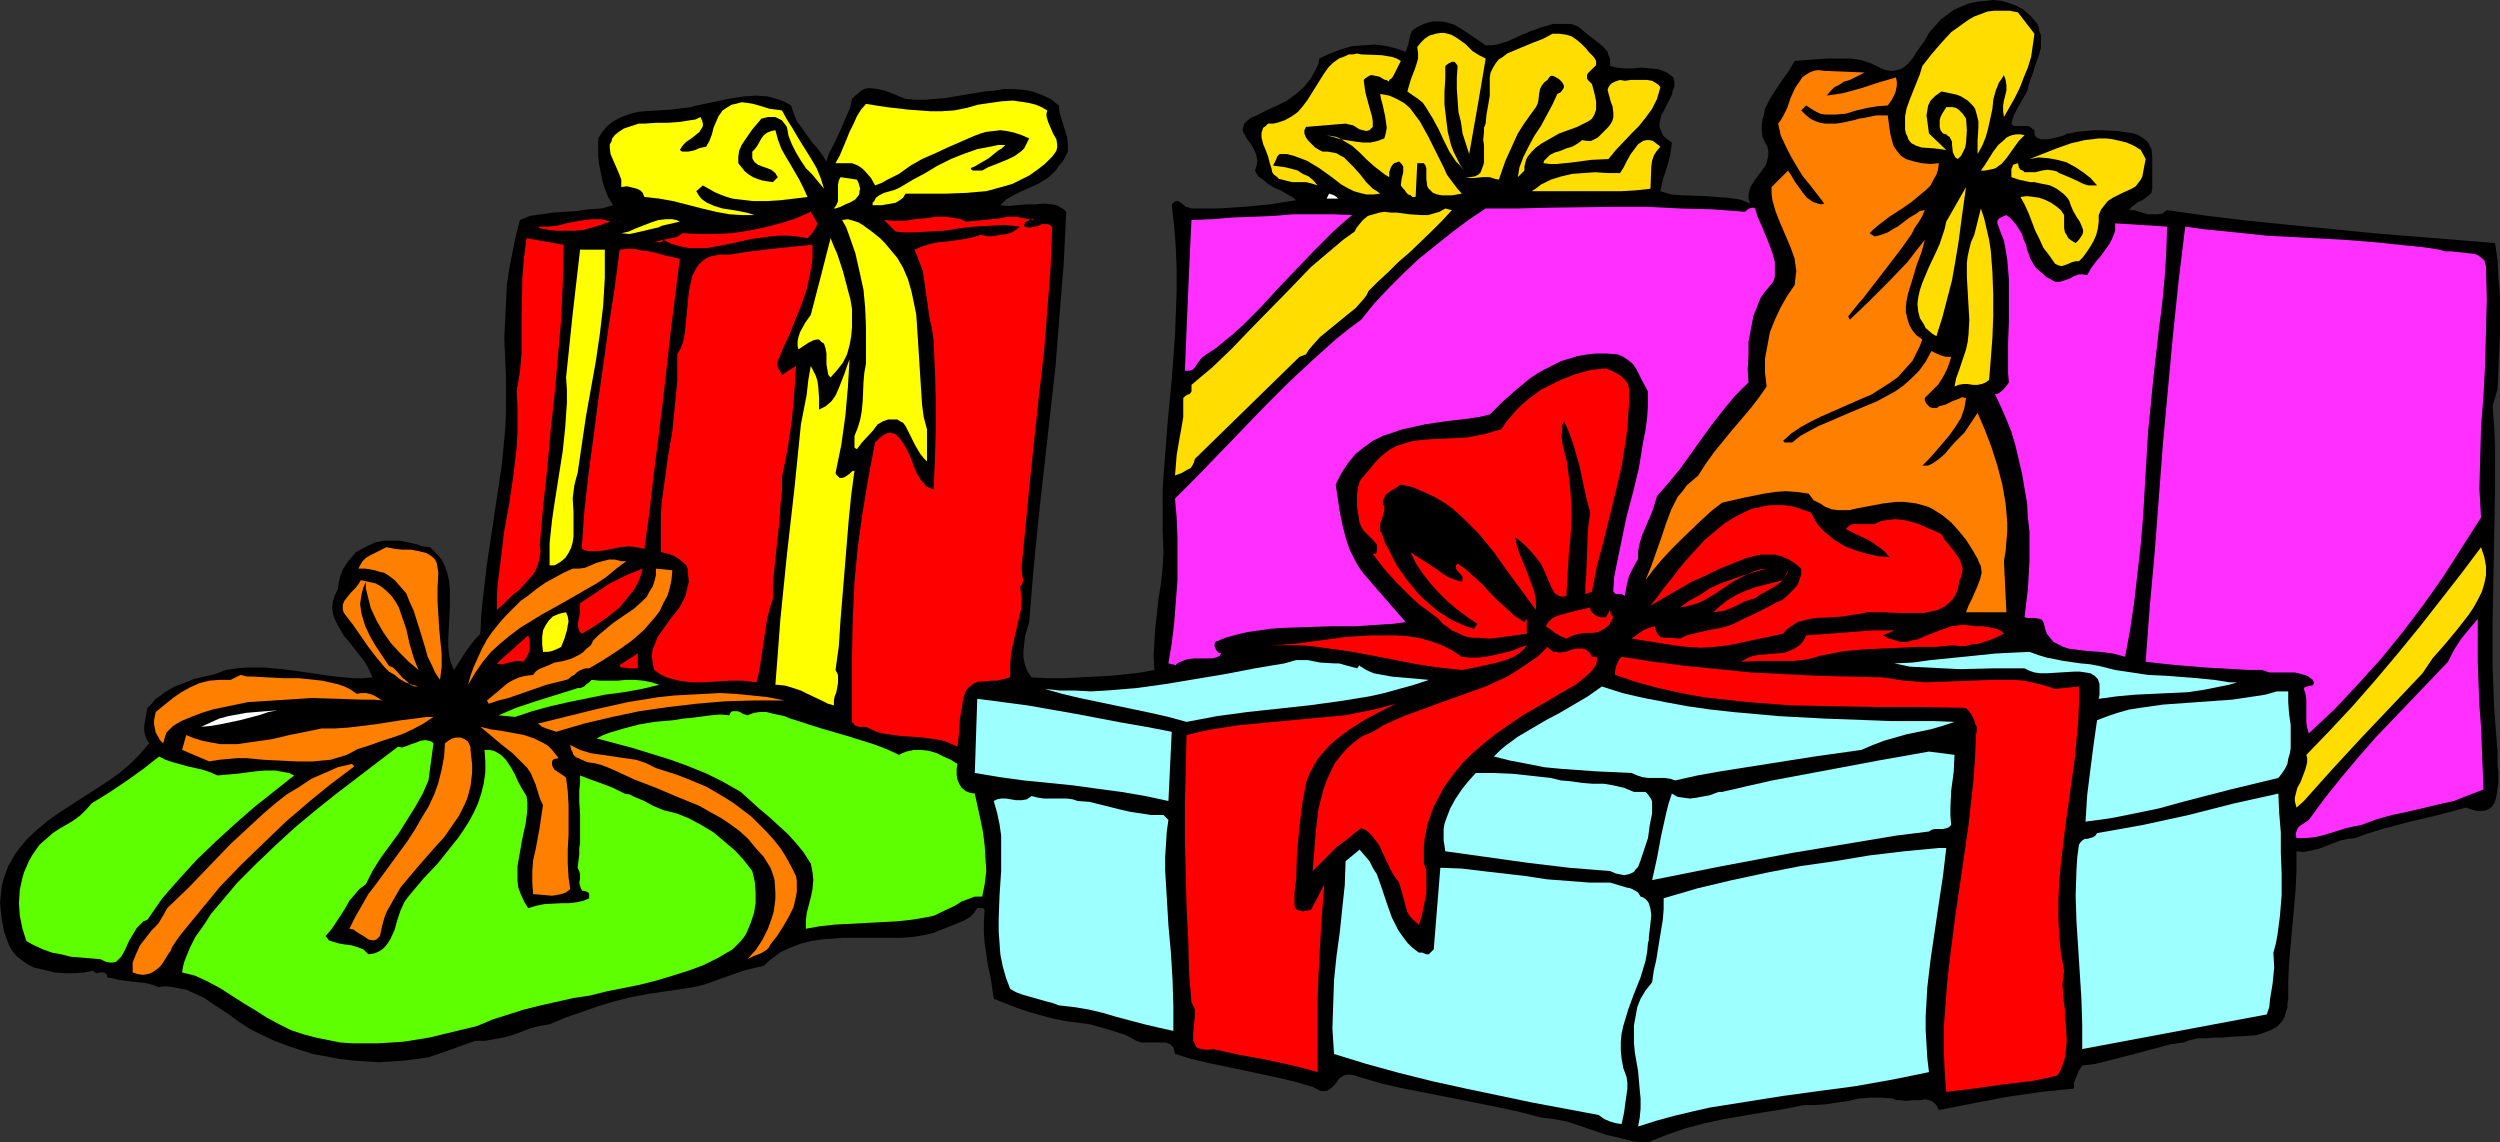 <?xml version="1.0" encoding="UTF-8" standalone="no"?>
<svg
   version="1.0"
   width="129.724mm"
   height="59.267mm"
   id="svg78"
   sodipodi:docname="Gifts 03.wmf"
   xmlns:inkscape="http://www.inkscape.org/namespaces/inkscape"
   xmlns:sodipodi="http://sodipodi.sourceforge.net/DTD/sodipodi-0.dtd"
   xmlns="http://www.w3.org/2000/svg"
   xmlns:svg="http://www.w3.org/2000/svg">
  <rect width="100%" height="100%" fill="#333333" stroke="none"/>
  <sodipodi:namedview
     id="namedview78"
     pagecolor="#ffffff"
     bordercolor="#000000"
     borderopacity="0.25"
     inkscape:showpageshadow="2"
     inkscape:pageopacity="0.0"
     inkscape:pagecheckerboard="0"
     inkscape:deskcolor="#d1d1d1"
     inkscape:document-units="mm" />
  <defs
     id="defs1">
    <pattern
       id="WMFhbasepattern"
       patternUnits="userSpaceOnUse"
       width="6"
       height="6"
       x="0"
       y="0" />
  </defs>
  <path
     style="fill:#000000;fill-opacity:1;fill-rule:evenodd;stroke:none"
     d="m 399.313,4.364 0.485,0.808 0.162,0.97 0.323,0.808 v 0.808 1.616 l -0.485,1.616 -0.646,1.778 -0.485,1.616 -0.646,1.778 -0.485,1.778 -1.778,3.071 -0.808,1.616 -0.485,1.616 0.485,0.485 h 0.646 1.131 0.485 0.646 l 0.485,0.323 0.646,0.485 v 0.646 l 0.162,0.485 0.323,0.323 0.323,0.162 0.485,0.162 h 0.485 0.97 l 2.101,-0.485 1.131,-0.323 0.323,-0.323 h 0.485 l 1.616,-0.323 1.616,-0.162 1.616,-0.162 h 1.454 l 3.232,0.162 3.232,0.485 0.808,0.323 0.808,0.485 0.646,0.485 0.485,0.485 0.323,0.646 0.323,0.646 0.162,1.455 v 1.616 3.232 1.455 l -0.162,0.808 -0.485,0.485 -0.646,0.485 -0.646,0.485 -0.808,0.323 -0.646,0.485 -0.646,0.485 -0.485,0.646 h 0.97 l 0.97,0.323 1.778,0.485 h 0.97 0.97 l 0.97,-0.162 0.323,-0.323 0.485,-0.323 7.918,1.131 8.08,0.97 8.08,0.808 8.242,0.808 8.08,0.808 8.08,0.646 7.918,0.646 7.918,0.646 0.485,3.394 0.162,3.394 0.323,3.556 v 3.556 3.717 l -0.162,3.556 -0.323,7.434 -0.97,3.394 0.323,4.04 0.162,4.04 v 8.404 l -0.162,8.566 -0.323,17.455 v 8.566 l 0.162,4.202 0.162,4.202 0.323,4.202 0.323,4.04 v 1.778 1.131 l 0.162,0.97 v 2.263 l -0.162,1.131 -0.162,1.131 -0.162,0.808 -0.323,0.97 -0.485,0.646 -0.646,0.485 -0.808,0.323 h -0.97 -0.485 l -0.646,-0.162 -0.646,-0.162 -0.808,-0.323 -5.494,1.455 -5.494,1.293 -5.494,1.455 -2.586,0.808 -2.747,0.97 -1.454,0.162 -1.454,0.323 -2.909,1.131 -1.293,0.485 -1.454,0.323 -1.454,0.323 -1.454,-0.162 v 3.717 l -0.162,3.717 -0.646,7.273 -0.646,7.111 -0.162,3.556 v 3.556 l -0.162,0.97 v 0.808 l -0.323,0.808 -0.162,0.808 -0.323,0.646 -0.323,0.485 -0.97,0.97 -1.131,0.646 -1.293,0.485 -1.454,0.485 -1.616,0.162 -3.232,0.162 -1.778,0.162 h -1.616 l -1.778,0.162 h -1.454 l -1.616,0.323 -1.293,0.485 -2.424,0.323 -2.424,0.646 -4.848,1.293 -5.01,1.293 -2.586,0.646 -2.586,0.323 -0.646,0.97 -0.485,1.131 -0.485,1.293 v 1.131 l -3.232,0.323 -3.232,0.323 -3.232,0.485 -3.394,0.485 -6.787,1.293 -6.626,1.293 -0.323,-0.646 -0.323,-0.485 -0.323,-0.323 -0.485,-0.323 -1.131,-0.323 -1.131,0.162 h -1.293 l -1.454,0.162 -1.293,-0.162 h -0.646 l -0.646,-0.323 -2.262,-0.162 h -2.101 l -2.262,0.162 -2.101,0.485 -4.363,0.646 -2.101,0.162 h -2.262 l -4.04,0.808 -4.04,0.646 -7.595,1.293 -3.717,0.808 -3.717,0.97 -3.717,1.293 -3.717,1.455 h -1.454 l -1.454,-0.162 -2.586,-0.646 -2.747,-0.646 -5.171,-1.778 -2.424,-0.808 -2.586,-0.485 -2.586,-0.323 -4.363,-1.131 -4.525,-0.97 -8.888,-1.778 -9.05,-1.778 -4.363,-0.97 -4.363,-1.293 -0.97,-0.323 -0.808,-0.162 h -0.646 l -0.646,0.162 -0.485,0.323 -0.485,0.323 -0.646,0.97 -0.808,0.808 -0.485,0.323 -0.485,0.323 h -0.485 -0.646 l -0.646,-0.323 -0.97,-0.485 -3.232,-0.97 -3.394,-0.808 -6.787,-1.455 -6.949,-1.455 -3.394,-0.808 -3.232,-0.97 -0.162,-0.646 -0.162,-0.646 -0.323,-0.323 -0.323,-0.323 -0.485,-0.162 -0.485,-0.162 h -1.131 -2.424 -1.131 l -0.485,-0.162 -0.485,-0.162 -1.131,-0.646 -0.97,-0.485 -2.424,-0.808 -2.262,-0.646 -2.262,-0.646 -2.424,-0.323 -2.424,-0.323 -2.424,-0.485 -2.424,-0.646 -2.262,-0.646 -2.424,-0.808 -4.525,-1.778 -0.323,-2.263 -0.323,-2.101 -0.485,-2.101 -0.323,-2.263 -0.323,-2.101 -0.162,-2.263 v -2.101 l 0.162,-2.263 -0.323,-0.323 h -0.323 -0.808 l -0.646,0.97 -0.808,0.808 -1.131,0.646 -1.131,0.485 -2.424,0.97 -1.293,0.485 -1.131,0.485 -2.101,0.485 -2.101,0.323 -2.101,0.162 h -2.262 -9.05 l -2.101,0.162 -2.262,0.162 -2.101,0.323 -1.939,0.485 -2.101,0.808 -1.778,0.808 -1.778,1.293 -0.808,0.646 -0.808,0.808 -2.101,0.485 -1.939,0.485 -7.757,2.747 -2.101,0.485 -2.101,0.323 -3.232,0.485 -3.394,0.485 -3.394,0.646 -3.232,0.808 -3.232,0.97 -3.232,1.131 -3.232,1.131 -3.07,1.293 -1.939,0.323 -1.939,0.485 -1.616,0.646 -1.778,0.646 -1.778,0.485 -1.778,0.323 -1.778,0.323 h -1.939 l -4.525,1.616 -2.262,0.808 -2.424,0.808 -2.262,0.323 L 79.346,208 l -2.424,0.162 -2.586,0.162 -2.586,-0.162 L 69.326,208 l -2.747,-0.323 -2.586,-0.485 -2.586,-0.485 -2.586,-0.808 -2.424,-0.808 -2.586,-0.97 -2.424,-1.131 -2.262,-1.131 -2.262,-1.455 -1.939,-1.455 -3.232,-2.101 -1.616,-1.131 -1.778,-0.808 -1.778,-0.808 -1.616,-0.323 -1.939,-0.323 h -0.97 l -0.808,0.162 -1.293,-0.485 -1.293,-0.323 -2.909,-0.323 -2.424,-0.323 -1.293,-0.323 -0.97,-0.162 v -0.323 -0.162 l -0.323,-0.323 -0.323,-0.162 h -0.808 l -0.646,0.162 -0.323,-0.162 -0.323,-0.323 -1.616,0.323 -1.939,0.162 H 12.766 L 10.666,190.707 8.726,190.222 6.626,189.737 5.656,189.253 4.848,188.768 4.04,188.121 3.232,187.475 2.424,186.505 1.778,185.374 1.293,184.081 0.808,182.788 0.323,180.04 0,177.131 l 0.162,-1.616 0.162,-1.616 0.323,-1.293 0.485,-1.455 0.485,-1.293 0.646,-1.131 0.646,-1.131 0.808,-1.131 1.616,-1.939 2.101,-1.939 1.939,-1.616 2.262,-1.616 9.534,-6.141 2.262,-1.616 2.101,-1.778 1.939,-1.939 1.778,-2.101 -0.485,-0.808 -0.323,-0.808 -0.162,-0.97 v -0.808 l 0.323,-1.939 0.162,-0.808 0.162,-0.808 0.808,-0.808 0.808,-0.97 0.97,-0.646 0.808,-0.646 1.939,-1.131 1.778,-0.646 1.939,-0.808 2.101,-0.485 2.101,-0.485 2.101,-0.808 2.101,-0.323 1.778,-0.162 h 1.939 1.778 l 3.555,0.323 3.555,0.485 3.394,0.485 3.394,0.485 3.555,0.323 h 1.778 l 1.939,-0.162 -0.485,-1.131 -0.485,-0.97 -0.646,-1.131 -0.808,-0.97 -1.616,-2.101 -1.616,-1.939 -0.646,-1.131 -0.646,-1.131 -0.485,-0.97 -0.323,-1.131 -0.162,-1.131 0.162,-1.131 0.323,-1.131 0.646,-1.293 0.162,-1.293 0.323,-1.293 0.485,-1.293 0.808,-1.293 0.808,-0.97 0.97,-1.131 1.131,-0.646 1.293,-0.646 1.454,-0.646 1.616,-0.323 h 1.454 1.616 l 3.07,0.646 1.454,0.485 1.454,0.162 1.293,1.293 0.97,1.131 0.646,1.293 0.485,1.455 0.323,1.455 0.162,1.616 v 1.616 1.455 l -0.162,3.394 -0.162,3.232 v 1.616 l 0.162,1.616 0.323,1.455 0.646,1.455 1.131,-1.778 1.131,-1.778 1.293,-1.778 0.808,-0.97 0.808,-0.808 0.162,-3.556 0.323,-3.394 0.808,-6.788 0.97,-6.465 0.97,-6.465 0.97,-6.465 0.323,-3.394 0.323,-3.394 0.162,-3.394 V 77.414 73.697 l -0.162,-3.717 -0.162,-3.556 0.162,-3.556 0.162,-3.394 0.162,-3.394 0.485,-3.394 0.646,-3.232 0.646,-3.232 0.808,-3.071 1.939,-0.808 2.262,-0.323 2.262,-0.323 4.848,-0.323 2.262,-0.323 2.424,-0.162 2.262,-0.646 -0.97,-1.616 -0.646,-1.616 -0.485,-1.616 -0.323,-1.616 -0.323,-1.616 -0.162,-1.616 v -1.616 -1.778 l 0.808,-1.293 0.97,-1.131 0.97,-0.808 1.131,-0.646 1.131,-0.485 1.293,-0.485 1.293,-0.323 1.293,-0.162 2.747,-0.162 2.586,-0.162 2.586,-0.323 1.293,-0.162 1.131,-0.323 2.424,-0.485 2.262,-0.485 2.424,-0.485 2.262,-0.323 2.424,-0.162 2.262,0.162 1.131,0.323 1.131,0.323 1.131,0.485 1.131,0.646 0.485,1.455 0.646,1.616 0.97,1.293 1.939,2.747 1.131,1.293 0.97,1.293 0.808,1.293 0.485,-1.616 0.808,-1.455 1.454,-3.071 1.293,-3.071 0.646,-1.455 0.323,-1.616 0.646,-0.646 0.646,-0.485 0.485,-0.485 0.646,-0.323 0.646,-0.162 h 0.646 l 1.293,0.162 1.454,0.323 1.293,0.485 2.747,1.131 1.939,0.162 h 1.939 l 1.939,-0.162 1.939,-0.162 7.757,-1.293 1.939,-0.162 1.939,-0.323 h 1.778 l 1.939,0.162 1.778,0.323 1.778,0.646 1.778,0.808 1.616,1.293 0.162,1.455 0.485,1.616 0.97,3.071 0.162,1.455 v 0.808 0.646 l -0.323,0.646 -0.323,0.646 -0.485,0.808 -0.646,0.646 -0.485,0.808 -0.646,0.646 -0.646,0.646 -0.646,0.485 -1.616,0.97 -3.232,1.455 -1.616,0.808 -1.454,0.808 -0.485,0.485 -0.646,0.646 1.616,0.162 1.778,-0.162 1.616,-0.162 h 1.778 l 1.778,-0.162 1.616,0.162 0.808,0.162 0.646,0.323 0.808,0.485 0.485,0.485 -0.485,10.02 -0.808,10.02 -0.808,10.182 -1.131,10.182 -1.131,10.02 -1.131,10.182 -0.97,10.02 -0.808,9.859 -0.808,2.747 -0.162,1.455 -0.162,1.455 v 1.293 l 0.323,1.455 0.485,1.293 0.323,0.485 0.485,0.646 3.07,0.162 h 3.232 l 6.302,-0.323 3.07,-0.162 3.07,-0.323 2.747,-0.323 2.586,-0.485 -0.162,-2.747 0.162,-2.747 0.162,-2.747 0.323,-2.747 0.323,-3.071 0.485,-2.909 0.323,-3.071 0.162,-3.071 -0.162,-4.04 v -4.202 -4.202 l 0.323,-4.364 0.646,-8.566 0.808,-8.404 0.646,-8.727 0.162,-4.364 0.162,-4.202 v -4.364 l -0.162,-4.202 -0.323,-4.202 -0.485,-4.202 0.162,-0.323 0.323,-0.323 0.485,-0.162 h 0.323 l 0.485,0.323 0.97,0.808 0.646,0.162 0.485,0.162 h 5.171 l 5.171,-0.323 5.01,-0.485 5.171,-0.808 -0.808,-0.646 -1.131,-0.646 -1.131,-0.646 -1.131,-0.485 -1.131,-0.646 -0.97,-0.808 -1.131,-0.808 -0.646,-1.131 0.323,-0.97 0.162,-0.97 -0.162,-0.808 -0.162,-0.646 -0.808,-1.616 -0.97,-1.293 -0.323,-0.646 -0.323,-0.485 -0.162,-0.646 0.162,-0.485 0.162,-0.646 0.485,-0.485 0.808,-0.646 1.131,-0.485 1.939,-0.97 2.101,-0.97 1.939,-0.97 1.778,-1.293 1.616,-1.455 0.646,-0.808 0.646,-0.808 0.485,-0.97 0.485,-0.808 0.485,-0.97 0.162,-1.131 2.101,-0.97 2.101,-0.808 2.262,-0.646 2.262,-0.162 2.262,-0.162 2.262,0.323 1.939,0.485 0.97,0.323 0.808,0.323 0.485,-1.455 0.323,-1.455 0.162,-0.646 0.323,-0.646 0.646,-0.485 0.646,-0.323 0.97,-0.485 0.97,-0.323 0.808,-0.162 h 0.97 0.808 l 0.808,0.162 1.616,0.485 1.616,0.97 1.454,0.97 3.07,2.101 h 1.131 l 1.131,-0.162 2.101,-0.646 2.101,-0.97 2.262,-0.97 2.262,-0.808 1.131,-0.323 1.131,-0.323 h 1.131 1.293 1.131 l 1.293,0.485 0.97,0.808 0.97,0.808 2.101,1.616 0.97,0.808 0.808,0.97 0.162,0.646 0.323,0.646 v 0.646 0.808 l 0.646,0.162 0.646,0.162 1.454,0.162 h 1.778 l 1.616,-0.162 1.778,0.162 1.616,0.162 0.808,0.323 0.808,0.323 0.646,0.485 0.646,0.485 L 328.371,16 v 0.97 l -0.323,0.808 -0.162,0.808 -0.808,1.616 -0.808,1.616 -0.485,0.808 -0.162,0.808 -0.162,0.646 v 0.808 l 0.323,0.808 0.323,0.808 0.646,0.646 1.131,0.808 -0.162,1.293 -0.162,1.131 -0.646,2.424 -0.808,2.424 -0.485,2.263 2.101,0.646 2.262,0.162 4.525,0.162 2.101,0.162 2.262,0.162 2.262,0.323 0.97,0.323 1.131,0.485 -0.323,-0.97 v -0.808 l 0.162,-0.808 0.323,-0.808 0.808,-1.293 1.939,-2.586 0.323,-0.646 0.162,-0.808 0.162,-0.646 v -0.808 l -0.162,-0.97 -0.485,-0.808 -0.485,-1.131 -0.162,-1.293 v -0.97 l 0.162,-1.131 0.323,-1.131 0.162,-0.97 0.97,-1.939 1.131,-1.778 1.293,-1.939 1.293,-1.778 1.131,-1.939 2.101,-0.162 2.101,-0.162 2.262,-0.162 h 2.262 2.262 l 2.101,0.323 0.97,0.323 0.97,0.323 0.97,0.485 0.97,0.485 0.808,0.323 0.97,0.162 h 0.646 l 0.646,-0.162 0.646,-0.162 0.646,-0.323 0.97,-0.808 0.808,-0.97 0.808,-1.293 1.616,-2.263 0.808,-1.455 1.131,-1.293 1.131,-1.293 1.293,-0.97 1.293,-0.97 1.454,-0.646 1.616,-0.646 1.616,-0.323 1.616,-0.162 L 390.91,0 l 1.616,0.162 1.616,0.485 1.293,0.485 1.454,0.808 1.293,1.131 z"
     id="path1" />
  <path
     style="fill:#ffdd00;fill-opacity:1;fill-rule:evenodd;stroke:none"
     d="m 398.99,6.626 -0.323,2.263 -0.323,2.263 -0.646,2.101 -0.808,1.939 -0.808,2.101 -0.97,1.939 -2.101,3.717 -0.162,-1.131 v -1.131 l 0.162,-0.97 0.485,-1.939 v -1.131 l -0.162,-0.97 -0.323,-0.97 -0.485,0.808 -0.485,0.646 -0.646,1.616 -0.485,1.778 -0.162,1.778 -0.808,3.717 -0.485,1.778 -0.646,1.616 -0.97,1.778 v -1.293 -1.293 l 0.162,-2.586 v -1.293 l -0.323,-1.293 -0.323,-1.131 -0.323,-0.485 -0.485,-0.485 -0.646,-0.646 -1.293,-0.808 -0.808,-0.323 -1.454,-0.323 -1.616,-0.323 -0.646,0.485 -0.485,0.323 -0.97,0.97 -0.485,0.97 -0.162,0.97 -0.162,0.97 0.162,1.131 0.323,2.424 3.394,3.232 -1.131,-0.162 -1.293,-0.162 -2.424,-0.162 -0.97,-0.323 -0.97,-0.485 -0.323,-0.323 -0.323,-0.485 -0.162,-0.485 -0.323,-0.646 -0.162,-0.808 V 24.404 22.788 l 0.323,-1.616 0.646,-1.778 0.646,-1.616 0.646,-1.616 0.646,-1.616 0.485,-1.616 1.778,-2.263 1.939,-2.263 1.939,-2.101 1.131,-0.808 1.131,-0.808 1.131,-0.808 1.131,-0.646 1.293,-0.485 1.293,-0.485 1.293,-0.162 h 1.454 1.616 l 1.616,0.323 z"
     id="path2" />
  <path
     style="fill:#ffdd00;fill-opacity:1;fill-rule:evenodd;stroke:none"
     d="m 291.364,11.475 -0.808,4.848 -0.808,4.687 -1.616,9.212 -1.293,-4.04 -0.323,-2.263 -0.485,-1.939 -0.162,-2.263 -0.162,-2.263 v -2.263 l 0.162,-2.263 -0.323,-0.485 -0.323,-0.323 h -0.323 -0.162 l -0.646,0.323 -0.646,0.485 v 2.424 l -0.162,2.586 v 2.586 l 0.323,2.747 0.323,2.586 0.646,2.586 0.485,1.293 0.646,1.293 0.646,1.293 0.808,1.131 -0.808,-0.97 -0.808,-0.808 -1.293,-1.939 -1.131,-2.263 -0.97,-2.101 -1.131,-2.101 -1.293,-2.101 -0.646,-0.97 -0.97,-0.808 -0.97,-0.646 -1.131,-0.808 0.323,-1.131 0.323,-1.131 0.808,-2.101 0.323,-0.97 0.323,-1.131 v -0.97 l -0.162,-1.293 0.646,-0.808 0.808,-0.808 0.97,-0.646 0.646,-0.162 0.485,-0.162 0.97,-0.162 h 0.808 l 0.646,0.162 0.646,0.162 1.131,0.646 1.131,0.808 0.485,0.323 0.485,0.485 0.97,0.97 1.293,0.808 z"
     id="path3" />
  <path
     style="fill:#ffdd00;fill-opacity:1;fill-rule:evenodd;stroke:none"
     d="m 312.534,11.152 0.323,0.485 0.162,0.323 v 0.485 0.323 l -0.485,0.485 -0.646,0.646 -0.485,0.485 -0.162,0.323 v 0.323 0.323 l 0.162,0.323 0.323,0.323 0.485,0.485 0.485,1.778 0.323,1.616 v 0.808 0.808 l -0.323,0.97 -0.485,0.808 -0.646,0.485 -0.646,0.323 -1.616,0.808 -1.778,0.646 -1.778,0.646 -2.262,1.293 -1.131,0.646 -1.131,0.808 -0.808,0.808 -0.808,0.97 -0.323,0.646 -0.162,0.646 -0.162,0.646 v 0.808 l -1.293,1.293 0.162,-0.97 0.162,-0.97 0.808,-2.101 0.97,-1.939 1.131,-2.101 1.293,-1.939 1.131,-2.101 1.131,-2.101 0.97,-2.101 0.323,-0.162 0.323,-0.162 0.485,-0.646 0.162,-0.323 v -0.323 l -0.162,-0.323 -0.162,-0.323 -0.646,-0.646 -0.808,-0.485 -0.485,-0.162 h -0.323 l -0.323,0.323 -0.323,0.485 -0.646,0.485 -0.485,0.646 -0.323,0.646 -0.162,0.808 -0.162,1.455 -0.162,0.646 -0.323,0.646 -1.293,1.778 -1.131,1.616 -1.131,1.778 -0.808,1.778 -0.808,1.778 -0.808,1.778 -1.293,3.717 -0.808,-0.162 -0.97,-0.323 h -1.454 l -1.616,0.162 h -0.808 l -0.808,-0.162 h 0.97 l 0.808,-0.162 0.646,-0.323 0.485,-0.485 0.162,-0.485 0.323,-0.808 0.162,-0.646 v -0.808 -1.778 -0.808 l -0.162,-0.97 0.162,-1.616 v -0.808 l 0.323,-0.808 0.162,-1.778 0.323,-1.778 0.323,-1.939 v -0.97 -1.293 -1.293 l 0.162,-0.97 0.485,-0.97 0.485,-0.808 0.646,-0.808 0.808,-0.485 0.808,-0.646 1.131,-0.485 1.939,-0.808 1.939,-0.808 2.101,-0.808 1.778,-0.97 h 0.646 0.646 l 1.293,0.162 1.131,0.323 0.97,0.646 0.97,0.808 0.808,0.808 0.808,0.97 z"
     id="path4" />
  <path
     style="fill:#ffdd00;fill-opacity:1;fill-rule:evenodd;stroke:none"
     d="m 274.72,11.96 -0.485,0.97 -0.485,0.97 -0.485,0.97 -0.323,0.485 -0.485,0.323 v 0.162 L 272.296,16 l -0.323,-0.323 h -0.323 l -0.323,-0.162 -0.808,-0.485 -0.808,-0.162 -0.808,-0.162 -0.323,0.162 -0.323,0.162 -0.485,0.323 -0.323,0.323 0.162,1.293 0.162,1.131 0.646,2.424 0.646,2.263 0.162,0.97 v 1.131 l -0.323,0.323 -0.323,0.323 -0.646,0.162 -0.646,-0.162 -0.646,-0.162 -1.293,-0.808 -0.808,-0.162 -0.646,-0.162 -7.757,0.646 -0.323,0.646 v 0.646 l 0.323,0.808 0.485,0.646 0.646,0.646 0.646,0.646 0.808,0.485 0.646,0.323 h 0.97 l 0.97,0.162 0.808,0.162 0.808,0.485 0.646,0.323 0.646,0.646 1.293,1.293 1.293,1.455 1.131,1.455 1.293,1.293 0.808,0.485 0.646,0.485 -1.293,0.162 h -1.454 l -1.293,-0.323 -1.131,-0.323 -1.293,-0.646 -1.131,-0.646 -2.101,-1.616 -2.262,-1.616 -2.424,-1.455 -1.293,-0.485 -1.293,-0.485 -1.293,-0.323 h -1.454 l -0.485,0.485 -0.162,0.485 -0.646,1.293 2.424,0.323 1.293,0.323 1.131,0.323 0.97,0.646 1.131,0.485 0.97,0.808 0.808,0.97 -0.97,-0.323 -1.293,-0.323 h -1.454 -1.293 l -1.293,-0.323 -1.293,-0.323 -0.485,-0.485 -0.485,-0.323 -0.323,-0.485 -0.162,-0.808 L 249.025,32 l -0.323,-1.293 -0.485,-1.293 -0.485,-1.131 -0.323,-1.293 v -0.485 -0.485 l 0.162,-0.485 0.162,-0.485 0.485,-0.323 0.485,-0.485 h 0.97 l 0.808,-0.162 1.454,-0.485 1.454,-0.808 1.131,-0.808 0.97,-1.131 0.97,-1.293 3.232,-5.172 0.808,-1.131 0.97,-0.97 1.131,-0.808 1.293,-0.485 0.646,-0.323 h 0.808 l 0.808,-0.162 0.808,0.162 4.04,0.162 1.939,0.323 0.97,0.323 z"
     id="path5" />
  <path
     style="fill:#ff7f00;fill-opacity:1;fill-rule:evenodd;stroke:none"
     d="m 365.7,14.222 -1.939,0.97 -0.97,0.485 -1.131,0.323 -0.97,0.646 -0.97,0.485 -0.808,0.808 -0.646,0.808 3.232,-0.485 3.555,-0.97 3.394,-1.131 3.394,-0.97 L 372.003,16 v 0.808 l -0.162,0.808 -0.162,0.646 -0.646,1.293 -0.808,1.131 -2.101,0.162 -1.939,0.323 -2.101,0.485 -2.101,0.646 -1.939,0.162 h -1.131 -0.97 l -0.97,-0.162 -0.97,-0.485 -0.808,-0.485 -0.97,-0.646 -0.97,0.97 0.808,0.808 0.97,0.808 0.97,0.485 0.97,0.323 0.97,0.162 h 0.97 1.131 l 1.131,-0.162 2.262,-0.485 0.646,-0.162 0.485,-0.162 1.131,-0.162 2.262,-0.485 h 1.131 1.131 l 0.323,2.424 0.162,1.131 0.323,1.293 0.323,1.131 0.646,0.97 0.808,0.97 0.485,0.323 0.485,0.323 1.616,0.485 1.454,0.323 1.778,0.162 1.616,-0.162 -0.162,1.293 -0.323,0.97 -0.646,1.131 -0.485,0.97 -0.808,0.808 -0.97,0.808 -1.939,1.616 -2.101,1.455 -2.262,1.455 -2.101,1.616 -0.97,0.808 -0.808,0.808 0.485,0.323 0.485,0.323 0.646,-0.162 0.646,-0.162 1.293,-0.485 1.293,-0.808 0.646,-0.323 0.646,-0.485 1.454,-1.131 1.616,-0.97 0.646,-0.485 0.97,-0.162 -0.485,1.131 -0.646,1.131 -0.808,1.131 -0.646,1.293 -1.939,2.747 -2.101,2.747 -2.101,2.747 -2.262,2.909 -0.97,1.293 -1.131,1.293 -1.939,2.424 0.323,0.646 3.717,-3.556 3.878,-3.879 3.717,-3.879 1.616,-2.101 1.778,-2.263 -0.162,0.646 -0.162,0.646 -0.323,1.131 -0.97,2.586 -0.808,2.747 -0.808,2.586 -0.323,1.455 -0.162,1.293 v 1.131 l 0.323,1.293 0.323,1.131 0.646,1.131 0.808,0.97 1.131,0.808 -0.485,1.293 -0.485,0.97 -0.97,1.939 -1.454,1.616 -1.454,1.616 -1.616,1.131 -1.778,1.131 -1.778,1.131 -1.939,0.808 -4.04,1.778 -4.04,1.778 -1.939,0.97 -1.778,0.97 -1.939,1.293 -1.616,1.455 0.162,0.162 0.162,0.162 h 0.485 0.162 0.808 l 1.616,-1.293 1.778,-0.97 1.778,-0.97 1.939,-0.808 3.717,-1.616 3.878,-1.616 1.939,-0.808 1.778,-0.97 1.778,-0.97 1.616,-1.131 1.616,-1.455 1.454,-1.455 1.293,-1.778 1.131,-2.101 0.97,0.485 0.808,0.323 0.97,0.323 h 0.485 0.646 l -0.323,1.131 -0.485,1.293 -0.485,0.97 -0.646,1.131 -0.646,0.97 -0.808,0.808 -1.778,1.778 v 0.485 l 0.323,0.646 0.323,0.323 0.323,0.323 L 378.952,80 h 0.485 0.485 l 0.323,-0.323 0.646,-0.162 0.646,-0.162 1.293,-0.646 1.293,-0.485 0.646,-0.323 0.808,0.162 -0.162,0.97 -0.162,0.97 -0.323,0.97 -0.323,0.97 -1.131,1.778 -1.131,1.616 -2.747,3.232 -1.293,1.455 -1.293,1.293 h 0.646 0.485 l 0.97,-0.485 1.131,-0.808 1.131,-0.97 0.97,-1.131 0.97,-1.131 0.97,-0.97 0.97,-0.97 2.586,-3.879 1.454,3.394 1.293,3.394 1.131,3.556 0.97,3.717 0.646,3.717 0.162,1.778 0.162,1.939 v 1.778 l -0.162,1.939 -0.162,1.939 -0.323,1.939 0.485,10.02 h -7.918 l 0.485,-1.293 0.646,-1.293 1.131,-2.586 0.485,-1.293 0.323,-1.293 -0.162,-1.293 -0.323,-0.646 -0.323,-0.808 -1.131,-1.939 -1.131,-1.778 -1.454,-1.778 -1.454,-1.616 -1.778,-1.455 -1.778,-1.131 -0.97,-0.485 -1.131,-0.323 -1.131,-0.323 -1.131,-0.162 -1.454,-0.162 h -1.293 l -1.454,0.162 -1.293,0.162 -2.586,0.485 -2.586,0.485 -1.293,0.323 h -1.131 -1.293 l -1.131,-0.162 -1.293,-0.485 -0.97,-0.646 -1.293,-0.646 -0.97,-1.293 -2.262,-0.323 -2.262,-0.162 -2.101,0.162 -2.101,0.323 -4.04,0.808 -2.101,0.485 -2.101,0.485 -2.101,1.616 -1.939,1.778 -4.04,3.879 -1.939,1.939 -1.939,2.101 -1.616,1.939 -1.454,1.939 1.131,-2.747 0.97,-2.747 0.97,-2.747 0.97,-2.909 0.97,-2.586 1.293,-2.586 0.97,-1.131 0.808,-1.131 1.131,-0.97 1.131,-0.97 1.454,-2.263 1.616,-2.263 3.555,-4.364 1.939,-2.263 1.778,-2.101 1.616,-2.101 1.454,-2.101 -0.162,-1.455 -0.162,-1.293 V 71.758 70.303 l 0.485,-2.586 0.485,-2.586 0.97,-2.424 1.131,-2.424 1.293,-2.263 1.454,-2.101 0.162,-1.455 0.162,-1.293 -0.162,-1.131 -0.162,-1.293 -0.808,-2.263 -0.97,-2.263 -0.97,-2.263 -0.97,-2.424 -0.323,-1.131 -0.323,-1.131 -0.162,-1.293 v -1.293 l 3.232,-3.232 0.646,0.97 0.646,1.131 0.808,1.131 0.808,1.131 0.808,0.97 1.131,0.808 0.485,0.162 0.485,0.162 0.646,0.162 0.646,-0.162 -2.747,-3.556 -1.454,-1.778 -1.293,-2.101 -1.131,-1.939 -0.97,-1.939 -0.97,-2.101 -0.485,-2.263 0.485,-0.646 0.485,-0.808 0.808,-1.616 0.646,-1.939 0.808,-1.778 0.485,-0.808 L 352.934,16 l 0.485,-0.808 0.646,-0.485 0.808,-0.485 0.808,-0.323 0.97,-0.162 1.131,0.162 z"
     id="path6" />
  <path
     style="fill:#ffdd00;fill-opacity:1;fill-rule:evenodd;stroke:none"
     d="m 325.624,17.131 -0.323,1.131 -0.323,1.131 -0.485,0.97 -0.485,0.97 -1.293,1.778 -1.293,1.616 -1.454,1.455 -3.07,3.232 -1.454,1.778 -3.394,0.162 -3.555,0.485 -1.616,0.162 -1.616,0.162 h -1.293 L 302.676,32 l 0.162,-0.485 0.323,-0.323 0.808,-0.808 0.97,-0.485 1.131,-0.323 1.131,-0.485 1.131,-0.323 1.131,-0.646 0.808,-0.646 0.97,0.162 h 0.808 l 0.646,-0.323 0.646,-0.323 0.97,-0.97 1.131,-1.131 0.485,-0.646 0.323,-0.646 0.162,-0.646 v -0.808 l -0.162,-1.293 -0.323,-0.808 -0.162,-0.646 -0.323,-1.131 -0.162,-0.646 0.162,-0.485 0.323,-0.485 0.323,-0.323 0.646,-0.323 0.97,-0.323 0.97,0.162 1.131,-0.162 h 2.262 0.97 l 0.97,0.162 0.808,0.485 0.485,0.323 z"
     id="path7" />
  <path
     style="fill:#ffdd00;fill-opacity:1;fill-rule:evenodd;stroke:none"
     d="m 286.678,37.98 -1.939,0.323 h -0.97 -0.97 l -0.97,-0.162 -0.808,-0.323 -0.646,-0.646 -0.323,-0.323 -0.162,-0.485 -0.162,-1.293 V 34.101 32.97 L 279.568,32.485 279.244,32 h -1.293 l -0.323,6.626 h -0.646 l -0.323,-0.323 -0.485,-0.162 -0.323,-0.323 -0.323,-0.485 -0.323,-0.323 -0.485,-0.646 0.162,-1.293 0.323,-1.293 v -0.485 -0.646 l -0.323,-0.485 -0.485,-0.485 -0.485,0.162 -0.485,0.162 -0.323,0.323 -0.323,0.485 -0.162,0.485 -0.162,0.485 v 0.485 0.485 l -0.808,-0.485 -0.646,-0.485 -1.454,-1.131 -1.454,-1.293 -1.454,-1.455 -1.454,-1.293 -1.616,-0.97 -0.808,-0.485 -0.808,-0.323 -0.97,-0.162 -0.808,-0.162 2.747,0.808 3.07,0.485 1.454,0.162 h 1.293 l 1.454,-0.323 1.293,-0.485 0.323,-1.131 0.162,-0.97 -0.162,-1.131 -0.162,-1.131 -0.485,-2.263 -0.323,-1.131 -0.162,-0.97 1.778,0.323 1.454,0.646 1.454,0.808 1.131,0.97 0.97,1.293 0.97,1.293 0.808,1.455 0.808,1.455 3.07,6.141 0.646,1.455 0.97,1.293 0.97,1.293 z"
     id="path8" />
  <path
     style="fill:#ffff00;fill-opacity:1;fill-rule:evenodd;stroke:none"
     d="m 205.393,21.657 -0.162,0.646 v 0.485 l 0.323,1.131 0.485,1.131 0.485,1.131 0.646,1.131 0.162,0.97 v 0.646 l -0.162,0.646 -0.323,0.485 -0.485,0.646 -1.454,1.455 -1.454,1.131 -1.616,1.131 -1.616,0.808 -1.616,0.808 -1.616,0.485 -1.778,0.485 -1.778,0.485 -1.939,0.162 -1.778,0.162 -4.04,0.162 h -3.878 -4.202 l -0.485,0.808 -0.646,0.485 -0.808,0.485 -0.808,0.162 -1.939,0.323 h -1.778 v -0.485 l 0.323,-0.323 0.323,-0.646 0.646,-0.485 0.97,-0.485 1.778,-0.485 0.808,-0.323 0.646,-0.323 2.424,-1.455 2.424,-1.293 2.424,-1.455 2.586,-1.293 2.424,-0.97 2.747,-0.97 2.586,-0.485 1.454,-0.323 h 1.454 l -0.646,0.646 -0.808,0.485 -1.778,1.455 -1.939,1.131 -0.808,0.485 -0.808,0.323 0.162,0.323 0.323,0.162 h 0.485 1.293 l 1.131,-0.646 1.293,-0.485 2.747,-1.131 1.293,-0.646 1.293,-0.97 0.485,-0.485 0.323,-0.646 0.323,-0.646 0.323,-0.646 -1.454,-0.646 -1.454,-0.485 -1.454,-0.323 -1.293,-0.162 -1.293,0.162 -1.454,0.162 -1.131,0.323 -1.293,0.485 -2.586,1.131 -2.586,1.131 -2.424,1.131 -2.586,1.131 -2.262,1.293 -2.262,1.616 -2.262,1.131 -1.131,0.646 -1.293,0.485 -0.808,-1.455 -1.131,-1.293 -0.485,-0.485 -0.646,-0.485 -0.646,-0.323 L 167.094,32 h -3.232 l 0.808,-1.455 1.293,-3.071 0.646,-1.616 0.808,-1.616 0.646,-1.455 0.808,-1.293 0.97,-1.131 1.939,0.323 2.101,0.323 4.202,0.485 2.262,0.162 2.101,0.162 h 2.262 l 2.424,-0.162 2.424,-0.485 2.262,-0.646 2.262,-0.323 2.262,-0.323 2.262,-0.162 2.262,0.323 0.97,0.162 1.293,0.323 1.131,0.485 z"
     id="path9" />
  <path
     style="fill:#ffff00;fill-opacity:1;fill-rule:evenodd;stroke:none"
     d="m 153.358,21.657 0.97,1.778 1.131,1.778 1.131,1.939 2.424,3.879 1.131,1.939 0.808,1.939 0.646,2.101 -2.262,-2.747 -1.293,-1.293 -0.97,-1.455 -0.97,-1.616 -0.808,-1.616 -0.646,-1.616 -0.323,-1.778 -0.485,-0.646 -0.485,-0.646 -0.646,-0.323 -0.646,-0.323 h -0.808 -0.646 l -0.646,0.162 -0.646,0.162 -1.778,2.101 -1.454,2.101 -0.646,0.97 -0.485,1.131 -0.162,1.131 V 32 l 0.646,0.808 0.646,0.808 0.808,0.646 0.808,0.485 0.808,0.323 0.97,0.323 0.97,0.162 1.131,0.162 0.97,-0.97 -0.323,-0.485 -0.162,-0.323 -0.808,-0.646 -0.808,-0.323 -0.97,-0.323 -0.808,-0.323 -0.646,-0.485 -0.323,-0.485 -0.162,-0.323 v -0.485 -0.808 l 0.485,-0.485 0.485,-0.646 0.808,-1.455 0.485,-0.646 0.646,-0.485 0.808,-0.323 0.808,-0.162 0.485,1.778 0.646,1.778 0.808,1.455 0.97,1.616 1.778,3.071 0.808,1.616 0.808,1.778 -2.586,0.323 -2.747,0.323 -2.586,0.162 h -2.747 l -2.747,-0.323 -1.293,-0.162 -1.131,-0.323 -1.293,-0.485 -1.131,-0.485 -1.131,-0.646 -1.131,-0.646 -1.293,1.131 0.485,0.808 0.485,0.646 0.646,0.485 0.485,0.323 1.454,0.646 1.616,0.485 3.07,0.485 1.616,0.323 1.616,0.485 h -1.293 -1.131 l -2.586,-0.162 -2.586,-0.485 -2.747,-0.646 -5.656,-1.455 -2.747,-0.485 -2.909,-0.323 -0.323,-0.808 -0.485,-0.485 -0.646,-0.323 -0.646,-0.162 -1.293,-0.323 -1.131,0.162 v -0.646 -0.808 l -0.485,-1.293 -1.131,-2.586 -0.485,-1.131 -0.162,-1.293 v -0.646 l 0.323,-0.485 0.162,-0.646 0.485,-0.646 0.808,-0.646 0.97,-0.646 0.97,-0.323 0.97,-0.323 0.97,-0.323 h 1.131 l 2.262,-0.162 h 2.262 l 2.262,-0.162 2.101,-0.323 1.131,-0.162 0.97,-0.485 0.323,0.646 0.162,0.646 v 0.485 l -0.162,0.323 -0.323,0.485 -0.162,0.323 -0.808,0.646 -0.808,0.646 -0.97,0.646 -0.646,0.646 -0.646,0.97 0.485,0.323 h 0.485 0.646 l 0.808,-0.162 0.646,-0.162 0.646,-0.323 0.646,-0.162 0.808,-0.162 0.646,-1.131 0.485,-1.293 0.323,-1.293 0.485,-1.131 0.485,-1.131 0.808,-1.131 0.485,-0.323 0.485,-0.323 0.808,-0.485 0.808,-0.162 1.131,-0.323 1.293,0.162 0.97,0.162 1.131,0.323 2.101,0.646 1.293,0.162 z"
     id="path10" />
  <path
     style="fill:#ffdd00;fill-opacity:1;fill-rule:evenodd;stroke:none"
     d="m 385.577,23.273 0.162,2.263 -0.162,2.424 -0.162,0.97 -0.485,0.97 -0.323,0.646 -0.646,0.646 -0.485,-0.323 -0.162,-0.323 -0.323,-0.646 -0.162,-1.455 V 27.798 l -0.323,-0.646 -0.162,-0.323 -0.323,-0.162 -0.323,-0.323 -0.646,-0.162 -0.485,-0.646 -0.162,-0.646 V 24.242 23.596 l 0.162,-0.646 0.323,-0.646 0.808,-1.293 h 0.646 0.646 l 0.646,0.162 0.485,0.323 0.485,0.485 0.323,0.323 z"
     id="path11" />
  <path
     style="fill:#ffdd00;fill-opacity:1;fill-rule:evenodd;stroke:none"
     d="m 397.051,26.505 -1.131,1.131 -0.808,1.131 -1.616,2.263 -0.97,1.131 -0.485,0.323 -0.646,0.485 -0.485,0.162 -0.808,0.162 -0.808,0.162 h -0.808 l 0.808,-1.131 0.808,-1.293 0.808,-1.293 0.97,-1.293 1.131,-0.97 0.485,-0.485 0.646,-0.323 0.485,-0.162 0.808,-0.162 h 0.808 z"
     id="path12" />
  <path
     style="fill:#ffdd00;fill-opacity:1;fill-rule:evenodd;stroke:none"
     d="m 420.806,31.192 -0.323,1.616 -0.323,1.778 -0.323,0.646 -0.485,0.646 -0.485,0.646 -0.808,0.485 -1.778,0.808 -1.939,0.97 -0.97,0.646 -0.646,0.808 -0.646,0.808 -0.485,1.131 v 1.293 l -0.162,1.293 -0.323,1.293 -0.485,1.131 -0.646,1.131 -0.646,0.97 -0.808,1.131 -0.808,0.808 h -0.646 l -0.646,0.162 -1.131,0.485 -0.485,0.162 -0.485,0.162 -0.646,-0.162 -0.646,-0.323 -1.131,-1.616 -1.131,-1.455 -0.808,-1.778 -0.808,-1.616 -1.293,-3.394 -0.808,-1.778 -0.808,-1.455 1.293,-0.162 1.293,0.162 1.131,0.162 1.293,0.485 0.97,0.485 0.97,0.646 0.97,0.808 0.646,0.97 v 2.586 l 0.162,0.808 0.323,0.485 0.323,0.646 0.646,0.485 0.808,0.485 0.646,-0.646 0.323,-0.485 0.323,-0.485 0.162,-0.485 v -0.485 l -0.162,-0.485 -0.485,-1.131 -0.646,-0.97 -0.646,-1.131 -0.485,-1.131 -0.323,-0.97 -0.485,-0.646 -0.646,-0.646 -0.646,-0.485 -0.646,-0.485 -1.293,-0.646 -1.616,-0.323 -1.454,-0.323 h -0.808 l -0.808,-0.162 -1.454,-0.323 -1.454,-0.485 V 34.101 33.131 l 0.162,-0.323 0.162,-0.485 0.485,-0.162 0.485,-0.162 0.162,0.808 0.323,0.485 0.485,0.162 0.323,0.323 h 0.485 0.485 1.131 l 1.293,-0.323 1.131,-0.162 1.131,0.162 0.646,0.162 0.485,0.323 1.939,0.808 1.778,0.808 0.97,0.485 0.97,0.323 h 0.808 0.97 l -1.293,-1.455 -1.454,-1.131 -1.454,-0.97 -1.778,-0.97 -1.778,-0.485 -1.778,-0.323 -1.939,-0.162 -1.778,0.323 5.333,-2.101 2.747,-0.97 2.747,-0.646 1.454,-0.162 1.293,-0.162 h 1.454 l 1.293,0.162 1.454,0.323 1.293,0.323 1.454,0.646 1.293,0.808 z"
     id="path13" />
  <path
     style="fill:#ffdd00;fill-opacity:1;fill-rule:evenodd;stroke:none"
     d="m 325.624,28.768 -0.808,0.97 -0.485,0.808 -0.323,0.97 -0.162,1.131 -0.162,4.364 -2.909,0.323 -2.747,0.162 h -5.818 -11.797 l 0.97,-0.646 0.808,-0.646 0.97,-0.485 0.97,-0.485 2.101,-0.646 2.101,-0.485 2.101,-0.162 2.424,-0.162 2.424,0.162 h 2.424 l 0.323,-0.485 0.323,-0.485 0.646,-1.293 0.808,-1.455 0.97,-1.293 0.485,-0.646 0.485,-0.323 0.485,-0.323 0.646,-0.162 h 0.646 l 0.646,0.162 0.646,0.485 z"
     id="path14" />
  <path
     style="fill:#ffff00;fill-opacity:1;fill-rule:evenodd;stroke:none"
     d="m 168.064,35.232 0.323,0.646 0.162,0.646 0.162,0.485 -0.162,0.485 v 0.485 l -0.162,0.323 -0.646,0.808 -0.808,0.485 -1.131,0.485 -0.97,0.485 -0.97,0.323 h -0.323 l 0.485,-0.646 0.323,-0.808 v -0.808 -2.424 l 0.162,-0.808 0.323,-0.646 z"
     id="path15" />
  <path
     style="fill:#ffdd00;fill-opacity:1;fill-rule:evenodd;stroke:none"
     d="m 379.76,65.939 -0.808,-0.485 -1.293,-1.131 -0.323,-0.646 -0.808,-1.293 -0.323,-1.293 -0.162,-1.455 0.162,-1.293 0.323,-1.455 0.485,-1.455 1.293,-3.071 1.454,-3.071 0.646,-1.455 0.485,-1.455 0.485,-1.455 0.323,-1.455 3.878,-6.788 -0.485,3.394 -0.485,3.556 -0.485,3.717 -0.646,3.879 -0.646,3.717 -0.97,3.717 -0.97,3.717 z"
     id="path16" />
  <path
     style="fill:#ffffff;fill-opacity:1;fill-rule:evenodd;stroke:none"
     d="m 262.438,38.949 h -2.262 l 0.485,-0.97 0.485,0.162 0.485,0.162 0.485,0.323 z"
     id="path17" />
  <path
     style="fill:#ff30ff;fill-opacity:1;fill-rule:evenodd;stroke:none"
     d="m 342.268,41.535 0.323,-0.323 0.485,-0.323 0.646,-0.162 h 0.162 l 0.323,0.162 0.485,1.616 0.808,1.778 1.454,3.556 0.646,1.778 0.485,1.778 v 0.97 0.97 0.97 l -0.323,0.97 -0.808,0.97 -0.808,0.97 -0.808,1.131 -0.485,1.131 -0.485,1.293 -0.485,1.131 -0.485,2.586 -0.485,2.586 v 2.747 l -0.162,2.586 0.162,2.586 -2.747,2.747 -2.262,2.747 -2.262,2.909 -2.101,2.909 -4.04,5.657 -2.262,2.747 -2.262,2.586 -0.485,1.616 -0.485,1.455 -1.293,3.071 -0.646,1.455 -0.485,1.616 -0.323,1.616 v 0.646 0.808 l -0.97,1.778 -0.808,1.616 -0.485,1.939 -0.323,1.939 -0.323,-0.162 -0.323,-0.162 h -0.808 -0.323 l -0.162,-0.162 -0.323,-0.323 v -0.485 l 0.162,-2.424 0.485,-2.424 0.97,-4.687 0.97,-4.687 0.646,-2.424 0.646,-2.424 1.131,-4.687 0.808,-5.01 0.485,-2.424 0.323,-2.424 0.162,-2.586 v -2.586 l -1.131,-2.101 -1.131,-2.263 -0.646,-0.97 -0.97,-0.808 -0.97,-0.646 -1.131,-0.485 -2.101,-0.162 h -1.939 l -1.778,0.162 -1.939,0.323 -1.616,0.485 -1.616,0.485 -1.616,0.808 -1.616,0.808 -1.454,0.808 -1.454,0.97 -2.747,2.263 -2.747,2.424 -2.424,2.424 -2.101,0.485 -2.101,0.323 -4.202,0.485 -4.363,0.646 -2.101,0.485 -2.262,0.485 -1.939,0.646 -1.939,0.646 -1.939,0.97 -1.778,1.293 -1.616,1.293 -1.454,1.778 -0.646,0.97 -0.646,0.97 -0.485,0.97 -0.646,1.293 0.808,5.333 0.485,2.424 0.646,2.586 0.808,2.424 1.131,2.263 0.646,1.131 0.808,1.131 0.97,1.131 0.97,1.131 6.464,7.434 -2.424,0.323 -2.586,0.162 -4.848,0.323 h -4.848 l -4.848,0.162 -4.686,0.162 -2.262,0.162 -2.262,0.323 -2.262,0.323 -2.101,0.485 -2.262,0.646 -1.939,0.808 -0.162,0.485 v 0.323 l 0.323,0.808 0.485,0.485 0.485,0.162 -0.323,0.485 -0.323,0.162 -0.97,0.323 h -1.131 -2.586 l -1.293,0.162 -1.293,0.485 -0.646,0.323 -0.485,0.485 v -0.162 l -1.293,-0.323 0.646,-3.879 0.485,-4.04 0.323,-4.202 0.323,-4.202 v -4.202 -4.04 l -0.162,-4.04 -0.323,-3.717 4.525,-4.525 4.363,-4.525 8.888,-9.212 4.525,-4.525 4.686,-4.364 4.686,-4.202 2.424,-1.939 2.424,-1.778 2.586,-3.232 2.909,-3.071 2.909,-2.909 2.909,-2.747 3.232,-2.586 3.232,-2.586 3.232,-2.424 3.394,-2.263 h 6.302 l 6.302,-0.162 12.766,-0.162 h 6.464 l 6.302,0.323 6.302,0.162 z"
     id="path18" />
  <path
     style="fill:#ffdd00;fill-opacity:1;fill-rule:evenodd;stroke:none"
     d="m 284.739,41.212 -1.939,2.101 -1.939,1.939 -4.363,4.202 -2.262,1.939 -1.939,1.939 -2.101,1.939 -1.778,1.778 -0.485,0.97 -0.646,0.808 -1.454,1.616 -1.616,1.293 -3.555,2.909 -1.778,1.455 -1.454,1.616 -0.808,0.97 -0.485,0.808 -1.293,0.485 -20.523,20.04 -0.162,0.646 -0.323,0.646 -0.323,0.485 -0.646,0.323 -1.131,0.646 -1.293,0.485 0.162,-1.939 0.162,-2.101 0.646,-3.717 0.323,-1.778 0.323,-1.939 V 80 78.061 l 0.323,-0.323 0.485,-0.323 0.485,-0.162 0.323,-0.485 v -1.293 l 2.101,-1.778 1.939,-1.616 3.878,-3.717 3.878,-4.04 7.757,-7.919 3.878,-4.04 2.101,-1.778 4.202,-3.556 2.262,-1.616 0.323,-0.646 0.485,-0.646 0.808,-0.97 0.97,-0.808 1.131,-0.323 1.131,-0.323 0.97,-0.162 1.293,0.162 h 1.131 l 2.424,0.323 2.424,0.162 h 1.293 l 1.131,-0.323 1.131,-0.323 1.131,-0.646 z"
     id="path19" />
  <path
     style="fill:#ffdd00;fill-opacity:1;fill-rule:evenodd;stroke:none"
     d="m 390.102,74.505 -0.646,0.485 -0.808,0.323 -0.808,0.162 h -0.97 l -0.97,-0.162 h -0.808 l -0.97,0.162 -0.808,0.323 0.162,-0.808 0.162,-0.808 0.646,-1.778 0.646,-1.939 0.646,-1.939 0.323,-1.455 0.162,-1.455 0.162,-2.909 -0.162,-2.747 -0.323,-5.657 v -2.747 l 0.162,-1.293 0.323,-1.455 0.323,-1.293 0.646,-1.455 1.293,-5.172 0.646,1.939 0.485,2.101 0.485,2.101 0.323,2.101 0.323,4.202 0.162,4.364 v 4.364 l -0.162,4.202 -0.323,4.202 z"
     id="path20" />
  <path
     style="fill:#ff0000;fill-opacity:1;fill-rule:evenodd;stroke:none"
     d="m 160.307,43.798 -0.323,0.808 -0.485,0.808 -0.485,0.646 -0.646,0.646 -1.939,-0.323 -1.778,-0.162 h -1.939 l -1.778,0.162 -3.555,0.485 -3.555,0.808 -3.394,0.646 -1.778,0.323 h -1.778 -1.778 l -1.616,-0.323 -1.778,-0.485 -1.616,-0.808 -0.162,0.323 -0.323,0.162 h -0.485 -0.646 l -0.646,0.162 1.616,-0.485 0.646,-0.162 0.808,-0.162 1.616,-0.323 0.646,-0.323 0.646,-0.485 3.232,0.162 h 3.232 l 3.232,-0.162 3.232,-0.485 3.232,-0.646 3.07,-0.808 3.07,-0.97 2.909,-1.293 z"
     id="path21" />
  <path
     style="fill:#ff30ff;fill-opacity:1;fill-rule:evenodd;stroke:none"
     d="m 265.185,42.182 -1.939,1.616 -1.778,1.616 -3.717,3.717 -3.555,3.717 -3.555,3.717 -3.394,3.717 -3.555,3.556 -1.778,1.616 -1.778,1.455 -1.778,1.455 -1.778,1.131 -0.646,0.485 -0.485,0.485 -0.485,0.646 -0.323,0.485 -0.323,0.485 -0.485,0.485 -0.646,0.162 h -0.323 -0.485 l 0.323,-7.919 0.323,-7.596 0.162,-3.717 0.162,-3.556 0.162,-3.556 0.162,-3.232 4.04,-0.162 3.878,-0.323 8.242,-0.323 3.878,-0.323 h 3.878 3.878 z"
     id="path22" />
  <path
     style="fill:#ff0000;fill-opacity:1;fill-rule:evenodd;stroke:none"
     d="m 202.646,43.152 v -0.162 h -0.162 -0.323 l -0.323,0.162 -0.808,0.485 -0.162,0.485 v 0.323 l 0.646,0.162 h 0.646 l 1.454,-0.323 0.646,-0.323 h 0.646 0.646 l 0.808,0.485 -0.323,8.081 -0.646,8.404 -0.646,8.242 -0.97,8.242 -1.778,16.808 -0.808,8.404 -0.808,8.242 v 0.485 0.485 l 0.162,1.293 0.162,0.646 -0.162,0.485 -0.162,0.485 -0.323,0.323 0.162,1.131 0.162,1.131 -0.162,2.263 -0.485,2.101 -0.97,4.202 -0.485,2.263 -0.162,2.263 v 1.131 1.293 l -1.293,0.323 -1.293,0.323 h -1.131 l -1.293,0.162 h -1.131 l -0.97,0.323 -0.808,0.646 -0.485,0.485 -0.323,0.485 -0.485,1.293 -0.162,1.293 -0.485,2.747 -0.162,2.747 -0.323,2.747 -1.131,-0.485 -1.131,-0.485 -1.131,-0.323 -1.131,-0.162 -2.262,-0.323 -2.262,-0.162 -2.262,-0.162 -2.262,-0.323 -1.131,-0.162 -1.131,-0.323 -1.131,-0.485 -0.97,-0.485 h -1.454 l -0.808,-0.323 -0.162,-0.323 -0.323,-0.323 v -6.626 -6.788 l 0.162,-6.949 0.323,-6.949 0.646,-6.949 0.97,-6.949 1.131,-6.788 1.293,-6.788 0.485,-0.485 0.485,-0.485 0.646,-0.485 0.646,-0.323 0.646,-0.162 0.646,0.162 0.485,0.162 0.646,0.646 0.485,0.646 0.485,0.646 0.808,1.455 0.646,1.455 0.485,1.455 0.646,1.455 0.808,1.293 0.485,0.485 0.485,0.646 0.646,0.323 0.808,0.323 0.323,-7.273 0.162,-7.434 -0.162,-7.273 -0.323,-7.434 -0.323,-2.101 -0.485,-2.263 -0.646,-4.525 -0.323,-2.263 -0.323,-2.263 -0.808,-2.101 -0.808,-2.101 1.454,-0.646 1.616,-0.485 1.616,-0.323 1.778,-0.162 3.394,-0.485 1.616,-0.323 1.454,-0.485 0.808,0.162 1.131,0.162 0.97,-0.162 1.131,-0.162 1.131,-0.162 0.97,-0.323 0.808,-0.485 0.808,-0.646 -1.454,-0.162 -1.616,-0.162 -2.909,0.162 -2.909,0.162 -2.909,0.323 -2.909,0.485 -3.07,0.162 -3.232,0.162 h -1.616 l -1.778,-0.162 -2.262,-2.263 1.939,0.162 h 2.101 l 1.939,-0.323 2.101,-0.162 1.939,-0.323 h 2.101 l 0.97,0.162 0.97,0.162 0.97,0.162 0.97,0.485 1.778,-0.162 1.778,-0.162 1.616,-0.162 1.454,-0.162 1.616,-0.323 h 1.616 l 1.616,0.323 z"
     id="path23" />
  <path
     style="fill:#ff30ff;fill-opacity:1;fill-rule:evenodd;stroke:none"
     d="m 397.536,48.97 0.323,0.808 0.323,0.97 0.485,0.808 0.485,0.808 0.646,0.646 0.808,0.646 0.646,0.646 0.97,0.485 0.485,0.323 0.485,0.162 h 0.808 l 0.97,-0.323 0.97,-0.323 0.808,-0.485 0.97,-0.323 h 0.808 l 0.808,0.162 0.808,-1.455 0.97,-1.293 0.97,-1.131 0.808,-1.131 0.808,-1.131 0.646,-1.293 0.485,-1.293 V 44.606 43.798 l 10.181,0.646 -0.162,5.01 -0.323,5.01 -0.485,5.172 -0.646,5.01 -1.131,10.02 -0.485,5.01 -0.485,4.848 -0.323,5.333 -0.323,5.495 -0.323,5.657 -0.485,5.818 -0.646,5.657 -0.646,5.657 -0.808,5.495 -0.97,5.172 -1.131,-0.323 -1.293,-0.323 -2.586,-0.323 -2.424,-0.162 -2.586,-0.323 -1.131,-0.162 -0.97,-0.323 -0.97,-0.485 -0.97,-0.485 -0.646,-0.808 -0.646,-0.808 -0.323,-0.97 -0.323,-1.293 -0.323,-0.485 -0.485,-0.162 -0.808,-0.162 h -1.454 l -0.646,-0.162 0.323,-2.747 0.323,-2.747 0.162,-2.747 0.162,-2.747 v -2.909 -2.909 l -0.323,-2.747 -0.162,-2.909 -0.485,-2.747 -0.485,-2.909 -0.646,-2.747 -0.646,-2.747 -0.808,-2.747 -0.97,-2.424 -1.131,-2.586 -1.131,-2.424 h 0.485 l 0.323,-0.162 0.808,-0.646 0.646,-0.808 0.485,-0.646 -0.162,-1.778 v -2.101 -3.879 l 0.162,-4.202 v -4.202 -4.04 l -0.162,-1.939 -0.162,-1.939 -0.323,-1.939 -0.323,-1.778 -0.646,-1.616 -0.646,-1.778 v -0.323 -0.162 l 0.323,-0.485 0.646,-0.323 0.808,-0.323 0.646,0.485 0.646,0.646 0.646,0.808 1.131,1.778 0.323,1.131 L 397.374,48 Z"
     id="path24" />
  <path
     style="fill:#ffff00;fill-opacity:1;fill-rule:evenodd;stroke:none"
     d="m 181.8,90.505 -0.646,-0.646 -0.646,-0.808 -0.97,-1.616 -0.808,-1.616 -0.808,-1.616 -0.323,-0.646 -0.485,-0.646 -0.646,-0.323 -0.485,-0.323 h -0.808 -0.97 l -0.97,0.323 -1.131,0.646 -0.485,0.646 -0.485,0.646 -2.101,2.263 -0.485,0.646 -0.485,0.646 -0.323,-0.162 -0.162,-0.162 V 87.111 86.303 85.495 l 0.646,-1.616 0.485,-1.616 0.323,-1.778 0.162,-1.939 0.162,-3.717 0.162,-1.778 0.323,-1.778 v -3.556 -3.556 l -0.162,-3.717 -0.323,-3.556 -0.808,-3.717 -0.808,-3.556 -1.131,-3.232 -0.646,-1.778 -0.808,-1.455 1.131,-0.162 1.131,0.323 0.97,0.323 0.808,0.485 1.778,1.293 1.616,1.293 0.97,0.97 0.808,0.97 1.616,1.939 1.131,1.939 0.97,2.263 0.646,2.263 0.485,2.263 0.485,2.424 0.162,2.424 0.323,5.01 0.323,5.172 0.162,2.424 0.162,2.586 0.323,2.424 0.646,2.424 z"
     id="path25" />
  <path
     style="fill:#ff0000;fill-opacity:1;fill-rule:evenodd;stroke:none"
     d="m 119.584,43.475 -1.778,0.646 -1.616,0.485 -1.778,0.485 -1.616,0.162 h -1.778 -1.778 l -1.616,-0.162 -1.778,-0.323 -0.323,-0.323 h 1.939 l 1.778,-0.162 1.778,-0.485 1.778,-0.323 1.778,-0.323 1.616,-0.162 h 1.616 l 0.97,0.162 z"
     id="path26" />
  <path
     style="fill:#ffff00;fill-opacity:1;fill-rule:evenodd;stroke:none"
     d="m 133.32,43.475 -1.454,0.323 -1.454,0.323 -0.646,0.162 -0.646,0.323 -1.454,0.323 -1.293,0.323 -1.454,0.323 -1.454,0.323 -1.616,-0.162 1.454,-0.323 1.454,-0.646 2.909,-1.131 1.454,-0.485 1.454,-0.162 h 0.646 0.646 l 0.808,0.162 z"
     id="path27" />
  <path
     style="fill:#ff30ff;fill-opacity:1;fill-rule:evenodd;stroke:none"
     d="m 478.497,48.97 0.485,0.162 0.485,0.162 h 1.293 l 1.454,0.162 1.454,0.162 1.454,0.162 0.646,0.162 0.485,0.323 0.485,0.323 0.485,0.485 0.162,0.485 0.162,0.646 0.162,6.465 -0.162,6.303 -0.162,6.303 -0.323,6.303 -0.485,6.141 -0.162,6.141 -0.162,5.98 0.162,2.747 0.162,2.909 -3.717,5.818 -3.717,5.818 -3.878,5.495 -4.04,5.333 -4.202,5.172 -4.525,5.01 -4.686,5.01 -2.424,2.263 -2.586,2.424 -0.323,-1.131 -0.162,-0.97 v -2.263 -2.263 l -0.162,-1.131 -0.323,-0.97 0.162,-0.323 0.485,-0.162 0.646,-0.162 h 0.323 l 0.323,-0.323 v -0.323 l -0.162,-0.485 -0.485,-0.323 -0.646,-0.485 -1.131,-0.323 -1.293,-0.323 h -3.717 -1.293 l -1.454,-0.485 h -2.586 l -2.747,-0.162 -5.818,-0.323 -5.818,-0.485 -3.07,-0.323 -2.747,-0.323 0.808,-10.828 0.485,-5.333 0.485,-5.333 1.616,-21.333 0.97,-10.505 0.97,-10.505 1.131,-10.828 1.293,-10.667 3.394,0.485 3.232,0.323 6.302,0.646 3.07,0.323 3.07,0.162 6.141,0.323 5.979,0.323 6.141,0.485 6.141,0.646 3.232,0.323 z"
     id="path28" />
  <path
     style="fill:#ff0000;fill-opacity:1;fill-rule:evenodd;stroke:none"
     d="m 110.534,48 -0.162,7.434 -0.323,7.273 -0.646,7.434 -0.646,7.273 -0.808,7.434 -0.646,7.273 -0.808,7.434 -0.646,7.434 0.162,1.131 -0.162,0.97 -0.162,0.97 -0.323,0.97 -0.323,0.808 -0.485,0.808 -1.293,1.455 -1.293,1.455 -1.616,1.293 -1.454,1.455 -1.454,1.293 v -2.424 l 0.162,-2.586 0.646,-5.172 0.646,-5.333 0.97,-5.333 0.808,-5.495 0.646,-5.495 0.162,-2.747 v -2.747 -2.747 l -0.162,-2.747 0.646,-3.879 0.323,-3.717 v -7.434 l 0.162,-7.434 0.323,-3.879 0.485,-3.717 1.778,0.323 1.778,0.323 1.939,0.323 z"
     id="path29" />
  <path
     style="fill:#ffff00;fill-opacity:1;fill-rule:evenodd;stroke:none"
     d="m 162.893,74.02 -0.323,-0.323 -0.162,-0.323 -0.162,-0.97 -0.162,-0.97 v -2.101 l -0.162,-0.97 -0.162,-0.485 -0.162,-0.485 -0.485,-0.323 -0.485,-0.485 h -0.485 l -0.646,0.162 -0.97,0.485 -0.97,0.646 -0.97,0.646 -0.162,-0.646 v -0.97 l 0.162,-0.808 0.323,-0.97 0.97,-1.778 1.131,-1.616 1.939,-7.434 1.939,-7.596 0.646,1.616 0.646,1.455 1.131,3.394 0.97,3.717 0.485,1.778 0.323,1.939 v 1.778 1.778 l -0.162,1.778 -0.323,1.778 -0.485,1.778 -0.808,1.616 -1.131,1.455 z"
     id="path30" />
  <path
     style="fill:#ff0000;fill-opacity:1;fill-rule:evenodd;stroke:none"
     d="m 159.337,48 v 1.455 1.455 l -0.485,2.909 -0.646,2.909 -0.97,2.909 -1.131,2.747 -1.131,2.909 -1.293,2.747 -1.131,2.747 -0.162,0.485 v 0.323 l 0.323,0.808 0.323,0.485 0.323,0.646 2.747,-1.778 -0.162,2.586 -0.162,2.586 -0.485,5.495 -0.808,5.495 -1.131,5.657 v 2.747 l -0.323,2.909 -0.162,2.909 -0.323,2.909 -0.646,6.141 -0.323,3.232 v 2.909 l -0.646,2.101 -0.485,1.939 -0.646,4.202 -0.646,4.364 -0.323,1.939 -0.485,1.939 -2.586,-0.323 h -2.586 l -2.586,0.162 -2.586,0.162 h -2.424 l -1.293,-0.162 -1.131,-0.162 -1.293,-0.323 -1.131,-0.323 -1.293,-0.646 -1.131,-0.808 -0.162,-0.646 -0.162,-0.808 -0.162,-1.293 0.162,-1.293 0.485,-1.131 0.485,-1.293 0.808,-1.131 1.616,-2.263 1.778,-2.263 0.646,-1.131 0.646,-1.293 0.323,-1.455 0.323,-1.293 -0.162,-1.455 v -0.808 l -0.323,-0.97 -1.131,-0.97 -1.131,-0.808 -1.293,-0.485 -1.454,-0.323 v -2.424 -2.424 -2.424 l 0.162,-2.424 0.646,-4.687 0.646,-4.687 0.808,-4.687 0.485,-4.848 0.485,-5.01 v -2.424 -2.747 l 0.646,-1.131 0.485,-1.293 0.323,-1.616 0.162,-1.616 0.162,-1.616 0.162,-1.616 0.323,-3.394 0.323,-1.616 0.323,-1.455 0.646,-1.293 0.646,-0.97 0.485,-0.485 0.646,-0.485 0.485,-0.323 0.808,-0.323 0.808,-0.162 0.808,-0.162 h 0.808 1.131 l 4.202,-0.646 4.04,-0.485 z"
     id="path31" />
  <path
     style="fill:#ff0000;fill-opacity:1;fill-rule:evenodd;stroke:none"
     d="m 133.32,50.747 -1.778,14.222 -1.616,14.384 -1.778,14.222 -0.808,7.111 -0.97,6.949 -0.808,-0.162 -0.646,-0.162 -1.616,-0.162 -1.616,0.162 -3.232,0.646 -1.454,0.162 h -1.454 l -0.808,-0.162 -0.646,-0.323 0.485,-7.111 0.808,-7.273 0.97,-7.273 0.97,-7.434 2.101,-14.869 1.131,-7.273 0.97,-7.434 1.454,-0.162 h 1.454 l 1.454,0.323 1.454,0.162 3.07,0.808 z"
     id="path32" />
  <path
     style="fill:#ffff00;fill-opacity:1;fill-rule:evenodd;stroke:none"
     d="m 118.614,48.97 v 2.747 2.747 l -0.323,5.495 -0.646,5.495 -0.808,5.495 -1.939,10.828 -0.808,5.495 -0.808,5.495 -0.323,1.131 -0.323,1.293 -0.162,1.293 -0.162,1.293 0.162,2.586 v 2.424 1.293 1.131 l -0.162,1.131 -0.323,1.131 -0.485,0.97 -0.646,0.97 -0.97,0.808 -1.131,0.646 h -0.97 v -2.101 -2.263 l 0.485,-4.525 0.323,-2.263 0.323,-2.101 1.454,-9.212 0.485,-4.687 0.162,-2.424 0.162,-2.263 v -2.586 l -0.162,-2.424 1.293,-12.444 1.454,-12.606 z"
     id="path33" />
  <path
     style="fill:#ffff00;fill-opacity:1;fill-rule:evenodd;stroke:none"
     d="m 163.862,92.768 0.162,0.323 0.323,0.323 0.323,0.323 h 0.485 l 0.485,-0.162 0.97,-0.646 0.485,-0.485 0.485,-0.162 -0.646,4.848 -0.485,4.848 -0.808,9.859 -0.808,9.859 -0.323,5.01 -0.646,4.687 0.485,0.97 v 0.808 0.808 l -0.323,1.778 -0.323,0.808 -0.162,0.808 v 0.97 l -1.131,-0.323 -1.293,-0.646 -2.747,-1.293 -1.293,-0.646 -1.454,-0.485 -1.616,-0.485 -1.454,-0.162 h -0.485 l 0.485,-6.303 0.485,-6.465 1.293,-12.768 L 155.782,96 l 1.293,-12.768 1.131,-5.818 0.323,-2.909 0.485,-2.747 0.485,0.97 0.485,0.97 0.323,0.97 0.162,1.131 0.162,2.263 v 2.263 L 161.277,80 l 0.646,-0.323 1.131,-0.97 0.808,-1.131 0.646,-1.455 1.131,-2.909 0.485,-1.455 0.485,-1.293 -0.162,2.747 -0.162,2.747 -0.485,5.495 -0.808,5.818 z"
     id="path34" />
  <path
     style="fill:#ff0000;fill-opacity:1;fill-rule:evenodd;stroke:none"
     d="m 319.483,76.283 v 2.586 l -0.162,2.586 -0.162,2.586 -0.323,2.424 -0.808,5.01 -1.131,4.848 -2.424,9.859 -1.293,4.848 -0.97,5.01 -1.293,0.485 v -1.778 l 0.162,-1.778 0.162,-4.202 0.162,-4.202 0.162,-1.939 0.323,-2.101 -0.646,-2.263 L 310.756,96 l -0.97,-4.525 -0.646,-2.263 -0.646,-2.263 -0.808,-2.263 -0.97,-2.101 -0.323,0.808 v 0.646 l -0.162,1.455 0.162,1.293 0.323,1.455 0.323,1.293 0.323,1.293 0.162,1.455 0.162,1.293 0.323,2.909 0.162,3.071 v 2.909 l -0.162,2.909 -0.323,2.909 -0.162,2.747 -0.162,2.909 -0.162,2.909 -0.485,0.162 h -0.485 l -0.485,-0.162 -0.323,-0.162 -0.485,-0.323 -0.323,-0.485 -0.485,-0.97 -0.97,-2.263 -0.485,-1.131 -0.485,-0.97 -1.131,-1.455 -1.131,-1.293 -1.293,-1.293 -1.454,-1.131 0.323,1.778 0.646,1.778 1.454,3.556 0.646,1.778 0.646,1.778 0.323,1.778 v 0.97 0.808 l -2.747,-3.717 -2.747,-3.717 -2.747,-3.879 -2.909,-3.556 -1.616,-1.616 -1.616,-1.616 -1.778,-1.616 -1.778,-1.293 -1.939,-1.131 -2.101,-0.97 -2.262,-0.97 -2.262,-0.485 -0.97,0.646 -1.293,0.808 -0.485,0.323 -0.323,0.485 -0.323,0.646 -0.162,0.646 0.323,0.808 v 0.808 l -0.485,1.616 -0.323,0.808 v 0.808 0.808 l 0.323,0.323 0.162,0.485 0.485,1.455 0.808,1.455 1.454,2.909 1.939,2.747 2.262,2.747 1.131,1.131 1.293,1.131 1.293,1.131 1.293,0.808 1.454,0.97 1.454,0.646 1.454,0.646 1.616,0.485 0.646,-0.97 -1.939,-1.293 -1.939,-1.455 -1.939,-1.616 -1.778,-1.778 -1.616,-1.778 -1.616,-2.101 -1.293,-1.939 -0.97,-2.101 1.131,0.808 1.293,0.808 2.747,1.778 1.293,0.97 1.131,0.646 1.293,0.485 1.131,0.323 0.162,-0.323 v -0.162 -0.485 l -0.323,-0.485 -0.323,-0.323 -0.323,-0.323 -0.323,-0.485 v -0.485 -0.162 l 0.323,-0.323 1.616,1.131 1.616,1.455 1.616,1.455 1.616,1.778 1.616,1.616 1.616,1.455 1.616,1.455 1.778,1.131 0.485,-0.646 v 2.909 l -2.262,0.323 -2.424,0.323 -2.424,0.323 -2.262,-0.162 h -1.131 l -1.131,-0.162 -0.97,-0.323 -0.97,-0.485 -1.131,-0.485 -0.808,-0.646 -0.97,-0.646 -0.808,-0.97 -1.939,-1.455 -1.778,-1.293 -1.616,-1.455 -1.616,-1.616 -1.454,-1.455 -1.616,-1.778 -1.454,-1.778 -1.454,-1.939 h 0.646 l 0.162,-0.485 v -0.485 -0.323 -0.485 l -0.485,-0.646 -0.646,-0.646 -0.646,-0.646 -0.808,-0.808 -0.485,-0.808 -0.323,-0.808 -0.485,-2.909 v -1.293 -1.293 l 0.162,-1.293 0.323,-1.131 0.323,-0.646 0.485,-0.485 0.485,-0.646 0.485,-0.485 0.646,-0.808 0.646,-0.808 1.293,-1.293 1.454,-1.131 1.454,-0.808 1.616,-0.485 1.616,-0.485 1.616,-0.162 1.778,-0.162 3.555,-0.162 3.555,-0.162 1.616,-0.323 1.778,-0.323 1.616,-0.485 1.778,-0.485 0.97,-1.455 0.97,-1.131 0.97,-1.131 1.131,-1.131 1.131,-0.97 2.586,-1.939 1.293,-0.646 2.586,-1.293 2.909,-1.131 2.909,-0.808 3.07,-0.323 1.454,0.646 1.454,0.808 0.485,0.485 0.646,0.646 0.323,0.646 z"
     id="path35" />
  <path
     style="fill:#ff0000;fill-opacity:1;fill-rule:evenodd;stroke:none"
     d="m 355.196,100.525 0.485,0.97 0.646,1.131 0.808,0.97 0.808,0.808 1.778,1.455 2.101,1.293 2.101,0.808 2.262,0.646 2.262,0.485 2.101,0.162 -0.808,-0.97 -0.97,-0.808 -0.97,-0.646 -1.131,-0.808 -2.424,-1.131 -2.262,-1.131 0.323,-0.323 0.323,-0.323 0.646,-0.323 h 0.808 0.97 0.808 0.97 0.808 l 0.646,-0.323 0.808,-0.323 0.97,-0.162 1.616,-0.162 1.616,0.162 1.454,0.323 1.616,0.485 1.454,0.646 2.909,1.293 0.646,1.131 0.808,0.97 0.808,0.97 0.808,1.131 0.646,0.97 0.162,0.646 0.162,0.485 0.162,0.646 -0.162,0.646 -0.162,0.808 -0.323,0.646 -0.162,0.97 -0.162,0.808 -0.323,0.808 -0.323,0.646 -0.485,0.646 -0.485,0.485 -0.97,0.808 -1.293,0.646 -1.293,0.323 -1.454,0.323 h -1.454 -3.232 l -3.394,-0.162 h -1.454 -1.616 l -1.454,0.323 -1.293,0.162 -1.939,0.323 -1.939,0.162 -3.717,0.162 -1.616,0.323 -1.778,0.485 -0.646,0.485 -0.808,0.485 -0.646,0.485 -0.646,0.808 -5.333,1.131 -5.333,1.131 -2.747,0.323 -2.747,0.162 -2.747,-0.162 -1.293,-0.162 -1.293,-0.162 -8.242,-1.293 1.131,-0.808 1.131,-0.808 1.131,-0.485 0.646,-0.162 0.485,-0.162 0.162,0.485 0.162,0.485 0.323,0.646 0.485,0.485 0.646,0.162 h 0.646 0.808 l 1.778,0.162 1.293,-0.646 1.293,-0.323 2.747,-0.646 2.586,-0.485 1.293,-0.323 1.293,-0.485 1.939,-0.97 2.101,-0.97 2.262,-1.131 2.101,-1.131 1.131,-0.485 0.97,-0.808 0.646,-0.646 0.808,-0.808 0.646,-0.808 0.323,-0.97 0.323,-0.97 v -1.131 l -1.131,-0.97 -1.293,-0.808 -1.454,-0.646 -1.293,-0.323 h -1.293 -1.454 l -1.454,0.323 -1.293,0.323 -2.909,1.131 -2.747,1.131 -2.586,1.293 -2.586,1.131 -8.08,4.687 1.293,-1.616 1.293,-1.778 1.454,-1.778 1.454,-1.939 1.616,-1.939 1.778,-1.939 1.778,-1.939 1.939,-1.616 1.939,-1.616 2.101,-1.293 2.262,-1.131 1.131,-0.485 1.131,-0.162 1.293,-0.323 1.131,-0.162 h 1.293 1.293 l 1.293,0.162 1.293,0.323 1.293,0.485 z"
     id="path36" />
  <path
     style="fill:#ff7f00;fill-opacity:1;fill-rule:evenodd;stroke:none"
     d="m 85.971,112.323 -0.162,2.909 v 2.747 l 0.162,2.586 0.162,2.747 0.485,5.01 v 2.424 l -0.323,2.586 -0.97,-1.455 -0.646,-1.455 -0.808,-1.616 -0.485,-1.778 -1.131,-3.717 -1.131,-3.556 -0.808,-1.778 -0.646,-1.616 -1.131,-1.293 -1.131,-1.293 -1.293,-0.97 -0.808,-0.485 -0.808,-0.162 -0.97,-0.323 -0.97,-0.162 -0.97,-0.162 h -1.293 l 0.323,-0.646 0.485,-0.808 0.646,-0.646 0.808,-0.485 1.616,-0.808 1.616,-0.808 1.616,0.323 1.454,0.162 h 1.778 l 1.616,0.323 0.646,0.162 0.646,0.162 0.646,0.323 0.646,0.485 0.485,0.485 0.323,0.646 0.162,0.97 z"
     id="path37" />
  <path
     style="fill:#ffdd00;fill-opacity:1;fill-rule:evenodd;stroke:none"
     d="m 475.103,132.04 -5.979,6.303 -5.979,6.303 -5.818,6.303 -2.747,3.071 -2.747,3.071 -1.454,1.293 -0.162,-0.646 -0.162,-0.646 v -0.646 l 0.162,-0.646 0.323,-1.293 0.646,-1.131 0.485,-1.293 0.485,-1.293 0.323,-1.293 v -0.808 l -0.162,-0.646 4.525,-4.687 4.525,-4.848 4.525,-5.172 4.363,-5.172 4.363,-5.333 4.04,-5.172 4.04,-5.172 3.878,-5.172 0.323,0.97 0.323,0.97 0.323,1.778 v 1.778 l -0.323,1.616 -0.485,1.616 -0.808,1.616 -0.808,1.455 -0.97,1.455 -2.262,2.909 -2.424,2.909 -2.424,2.747 -0.97,1.455 z"
     id="path38" />
  <path
     style="fill:#ff0000;fill-opacity:1;fill-rule:evenodd;stroke:none"
     d="m 282.476,107.636 1.454,1.616 z"
     id="path39" />
  <path
     style="fill:#ff7f00;fill-opacity:1;fill-rule:evenodd;stroke:none"
     d="m 122.816,110.061 -1.939,1.455 -1.939,1.616 -1.939,1.293 -2.262,1.293 -4.202,2.424 -4.363,2.424 -2.101,1.293 -2.101,1.293 -1.939,1.455 -1.939,1.616 -1.778,1.616 -1.616,1.939 -1.454,2.101 -1.454,2.424 0.485,-1.778 0.646,-1.778 0.808,-1.778 0.808,-1.778 0.97,-1.778 1.131,-1.616 1.293,-1.616 1.293,-1.455 1.454,-1.455 1.454,-1.455 1.616,-1.131 1.616,-1.293 1.616,-1.131 1.778,-0.97 1.778,-0.97 1.778,-0.808 h 1.293 l 1.131,-0.162 2.262,-0.97 1.131,-0.323 1.293,-0.323 h 1.131 l 0.646,0.162 0.646,0.162 z"
     id="path40" />
  <path
     style="fill:#ff0000;fill-opacity:1;fill-rule:evenodd;stroke:none"
     d="m 126.048,111.515 -0.323,1.131 -0.323,0.97 -0.97,1.939 -1.454,1.778 -1.454,1.778 -1.778,1.455 -1.778,1.293 -1.939,1.293 -1.939,1.131 -0.485,-0.485 -0.162,-0.646 -0.162,-0.808 0.162,-0.646 0.323,-1.616 v -0.97 -0.808 l 2.909,-1.939 2.909,-1.939 1.616,-0.808 1.616,-0.808 1.616,-0.646 z"
     id="path41" />
  <path
     style="fill:#ff7f00;fill-opacity:1;fill-rule:evenodd;stroke:none"
     d="m 131.865,111.838 -0.162,1.778 -0.323,1.616 -0.485,1.616 -0.808,1.455 -0.646,1.455 -0.97,1.293 -1.131,1.293 -1.131,1.293 -2.424,2.101 -2.747,1.939 -2.747,1.778 -2.747,1.616 h -0.646 l -0.646,0.162 -0.646,0.323 -0.485,0.323 -0.485,0.485 -0.646,0.323 -0.485,0.485 -0.485,0.162 -1.939,0.485 -1.939,0.485 -3.717,1.293 -3.717,1.293 -1.939,0.485 -1.939,0.646 -0.323,-0.646 1.939,-1.616 2.101,-1.778 1.131,-0.646 1.131,-0.485 1.293,-0.323 1.454,-0.162 0.485,-0.646 0.646,-0.485 0.808,-0.323 0.808,-0.323 1.454,-0.646 1.778,-0.323 1.616,-0.485 1.616,-0.808 0.646,-0.485 0.646,-0.646 0.808,-0.646 0.485,-0.97 0.97,-0.97 0.97,-0.808 1.939,-1.616 2.101,-1.455 1.939,-1.293 1.778,-1.616 0.808,-0.808 0.485,-0.97 0.646,-0.97 0.323,-0.97 0.323,-1.293 v -1.293 z"
     id="path42" />
  <path
     style="fill:#ff0000;fill-opacity:1;fill-rule:evenodd;stroke:none"
     d="m 346.47,111.515 -1.293,0.162 -1.131,0.323 -1.131,0.485 -0.97,0.485 -2.101,1.131 -3.878,2.586 -1.939,1.131 -1.131,0.485 -1.131,0.323 -1.131,0.323 -1.131,0.162 1.778,-1.293 2.101,-1.131 1.939,-1.293 2.101,-0.97 2.262,-0.808 2.262,-0.808 2.262,-0.646 z"
     id="path43" />
  <path
     style="fill:#ff0000;fill-opacity:1;fill-rule:evenodd;stroke:none"
     d="m 344.208,117.333 -1.131,0.323 -0.97,0.323 -1.939,0.97 -1.939,0.808 -1.131,0.162 -1.131,0.162 1.454,-1.293 1.454,-1.131 1.616,-0.97 1.778,-0.808 1.778,-0.646 1.778,-0.485 3.878,-0.97 0.97,-1.939 -0.162,0.646 -0.323,0.485 -0.485,0.808 -0.808,0.646 -0.97,0.646 -1.939,1.131 -0.97,0.485 z"
     id="path44" />
  <path
     style="fill:#ff7f00;fill-opacity:1;fill-rule:evenodd;stroke:none"
     d="M 82.093,131.394 80.154,129.778 78.376,128 l -1.778,-1.939 -1.454,-2.101 -1.293,-2.263 -1.131,-2.424 -0.323,-1.293 -0.323,-1.293 -0.323,-1.293 v -1.293 l -0.485,1.131 -0.323,1.131 -0.162,0.97 -0.162,1.131 0.162,1.131 0.162,0.97 0.646,2.101 0.97,2.101 1.131,1.939 1.293,1.939 1.293,1.939 0.808,0.323 0.646,0.646 1.293,1.455 0.808,0.646 0.646,0.646 0.808,0.323 h 0.808 l -1.293,-0.323 -1.293,-0.485 -1.131,-0.646 -0.97,-0.808 -1.131,-0.646 -0.808,-0.808 -1.616,-1.939 -1.616,-2.101 -1.454,-2.101 -1.454,-2.101 -1.616,-2.101 -0.323,-0.485 -0.162,-0.485 v -0.485 -0.485 l 0.323,-0.808 0.646,-0.808 0.646,-0.808 0.808,-0.808 0.646,-0.808 0.485,-0.808 1.454,0.323 1.454,0.323 1.131,0.646 0.97,0.808 0.97,0.97 0.808,1.131 0.646,1.131 0.485,1.455 0.97,2.747 0.646,2.909 0.808,2.747 0.485,1.293 z"
     id="path45" />
  <path
     style="fill:#ff0000;fill-opacity:1;fill-rule:evenodd;stroke:none"
     d="m 314.958,121.051 0.808,-1.455 0.162,0.808 0.162,0.323 0.323,0.323 -0.485,0.808 -0.323,0.646 -0.485,0.485 -0.485,0.323 -0.646,0.323 -0.485,0.323 -1.131,0.162 h -0.646 -0.646 l -1.293,0.162 -1.293,0.323 -0.646,0.323 -0.646,0.323 -1.131,-0.485 -1.131,-0.646 -0.808,-0.646 -0.97,-0.646 0.485,-0.808 0.808,-0.808 1.131,-0.485 1.131,-0.323 2.424,-0.646 1.454,-0.323 1.293,-0.323 v 0.485 l 0.323,0.485 0.323,0.323 0.485,0.323 0.323,0.162 0.485,0.162 h 0.646 z"
     id="path46" />
  <path
     style="fill:#ffff00;fill-opacity:1;fill-rule:evenodd;stroke:none"
     d="m 111.019,120.081 0.323,0.808 0.162,0.97 -0.162,0.808 -0.162,0.97 -0.485,1.616 -0.646,1.616 -0.97,0.485 -0.808,0.323 -0.808,0.162 h -0.485 -0.485 l -0.162,-1.455 v -1.455 l 0.162,-1.293 0.485,-0.97 0.646,-0.97 0.808,-0.808 1.131,-0.485 0.646,-0.162 z"
     id="path47" />
  <path
     style="fill:#ff30ff;fill-opacity:1;fill-rule:evenodd;stroke:none"
     d="m 487.062,154.828 -2.909,1.131 -2.909,1.131 -2.909,0.646 -6.141,1.455 -3.07,0.646 -2.909,0.808 -3.07,1.131 -1.616,0.323 -1.454,0.323 -3.07,0.97 -1.616,0.485 -1.616,0.323 -1.616,0.162 h -1.778 l -0.162,-0.808 0.162,-0.485 0.162,-0.485 0.323,-0.485 0.97,-0.646 0.97,-0.646 3.07,-4.202 3.232,-4.04 3.394,-4.04 3.394,-3.879 7.11,-7.434 3.555,-3.717 3.555,-3.717 1.131,-2.263 1.454,-2.263 1.616,-1.939 1.616,-1.939 v 4.202 4.364 l 0.323,8.404 0.323,4.202 0.162,4.202 0.162,4.04 z"
     id="path48" />
  <path
     style="fill:#ff0000;fill-opacity:1;fill-rule:evenodd;stroke:none"
     d="m 393.011,124.283 -2.424,1.131 -2.424,0.808 -1.454,0.162 -1.293,0.323 h -1.293 l -1.131,-0.162 -3.394,0.323 h -3.555 l -3.555,0.162 -3.555,0.162 -3.555,0.162 -3.555,0.323 -3.394,0.646 -1.616,0.323 -1.616,0.485 -1.616,0.323 -1.778,0.162 h -3.394 -3.394 l -3.555,0.162 0.808,-0.485 0.646,-0.323 0.808,-0.323 0.97,-0.162 1.778,-0.162 1.778,-0.162 1.778,-0.162 0.808,-0.323 0.808,-0.323 0.808,-0.485 0.646,-0.485 0.646,-0.808 0.485,-0.97 2.262,-0.162 2.262,-0.162 4.202,-0.323 4.202,-0.323 h 4.363 l -2.262,0.97 1.293,0.646 1.131,0.323 1.131,0.323 h 1.131 l 1.131,-0.323 0.97,-0.162 2.262,-0.97 2.101,-0.808 2.262,-0.808 1.131,-0.162 1.131,-0.162 1.293,0.162 1.293,0.162 h 0.646 0.808 l 1.778,0.323 0.808,0.162 0.646,0.323 0.485,0.323 z"
     id="path49" />
  <path
     style="fill:#ff0000;fill-opacity:1;fill-rule:evenodd;stroke:none"
     d="m 286.678,128.808 1.454,0.162 h 1.616 l 1.616,-0.162 1.616,-0.323 3.394,-0.808 1.616,-0.646 1.454,-0.485 -0.485,0.646 -0.646,0.646 -1.454,0.97 -1.616,0.646 -1.616,0.485 -3.555,0.808 -1.616,0.323 -1.778,0.323 -4.525,-0.485 -4.363,-0.646 -9.05,-1.778 -4.525,-0.808 -4.686,-0.646 -2.424,-0.323 -2.424,-0.162 h -2.424 -2.586 l 2.262,-0.162 2.262,-0.162 4.848,-0.646 4.848,-0.646 5.01,-0.323 h 2.262 2.586 l 2.262,0.162 2.262,0.323 2.262,0.646 2.262,0.808 1.939,0.97 z"
     id="path50" />
  <path
     style="fill:#ff0000;fill-opacity:1;fill-rule:evenodd;stroke:none"
     d="m 102.616,129.778 -0.646,-0.162 h -0.808 l -1.293,0.323 -1.293,0.323 h -0.646 l -0.485,-0.162 6.141,-5.495 0.162,0.485 0.162,0.646 v 1.455 l -0.162,0.646 -0.323,0.808 -0.323,0.485 z"
     id="path51" />
  <path
     style="fill:#ff0000;fill-opacity:1;fill-rule:evenodd;stroke:none"
     d="m 312.211,128.808 h 0.97 v 0.808 l -0.162,0.808 -0.485,0.646 -0.485,0.646 -1.454,1.293 -1.616,1.293 -2.586,1.455 -2.424,1.455 -5.333,3.071 -2.586,1.778 -2.586,1.778 -2.424,1.939 -2.262,1.939 -2.101,2.101 -1.939,2.424 -1.616,2.263 -1.454,2.747 -0.646,1.293 -0.485,1.455 -0.485,1.293 -0.646,3.071 -0.162,1.616 v 1.616 1.778 l 0.485,1.293 v 1.455 1.455 1.616 l -0.323,1.616 -0.323,1.616 -0.323,1.455 -0.485,1.455 -0.808,-0.646 -0.808,-0.808 -0.646,-0.97 -0.323,-1.131 -0.646,-2.424 -0.646,-2.263 -0.97,-1.293 -0.808,-1.455 -1.454,-3.071 -0.646,-1.455 -0.97,-1.293 -0.485,-0.646 -0.646,-0.646 -0.646,-0.485 -0.808,-0.323 -1.131,0.808 -1.131,0.97 -2.586,1.939 -2.262,2.263 -2.424,2.424 0.323,-4.04 0.323,-4.04 0.485,-4.04 0.485,-1.939 0.485,-1.939 0.646,-1.778 0.808,-1.778 0.808,-1.616 1.131,-1.455 1.293,-1.455 1.454,-1.293 1.616,-1.131 1.939,-0.808 2.101,-1.293 2.101,-0.97 2.262,-0.97 2.262,-0.808 4.363,-1.616 4.525,-1.616 4.525,-1.616 2.101,-0.97 2.101,-0.97 2.101,-1.293 1.939,-1.293 2.101,-1.455 1.778,-1.778 0.485,0.485 0.646,0.485 h 0.485 l 0.646,0.162 1.293,-0.162 1.293,-0.485 1.131,-0.162 h 0.485 0.485 l 0.485,0.162 0.485,0.323 0.485,0.485 z"
     id="path52" />
  <path
     style="fill:#9effff;fill-opacity:1;fill-rule:evenodd;stroke:none"
     d="m 437.289,133.818 h 1.454 l -1.616,0.485 -1.616,0.323 -3.232,0.646 -3.232,0.485 -6.949,0.323 -3.394,0.162 -3.555,0.323 -3.555,0.485 0.162,-0.808 v -0.808 -0.646 -0.646 l -0.162,-0.485 -0.162,-0.485 -0.646,-0.646 -0.808,-0.485 -0.97,-0.162 -1.131,-0.162 h -1.131 l -5.333,0.323 h -1.293 l -1.131,-0.162 -0.97,-0.323 -0.97,-0.485 h -2.909 -3.07 l -6.626,0.162 -3.394,-0.162 -3.232,-0.162 -3.232,-0.162 -3.07,-0.646 3.555,-0.162 3.555,-0.485 6.464,-0.646 6.302,-0.646 3.232,-0.162 3.394,-0.162 1.778,0.646 1.616,0.485 3.232,0.646 3.394,0.485 1.778,0.162 1.778,0.323 3.232,0.808 3.232,0.485 3.232,0.485 3.394,0.162 6.302,0.485 3.232,0.323 z"
     id="path53" />
  <path
     style="fill:#ff0000;fill-opacity:1;fill-rule:evenodd;stroke:none"
     d="m 125.078,131.071 h -0.323 -0.323 -1.131 l -0.97,-0.162 h -0.485 l -0.323,-0.323 v -0.162 l 3.555,-2.263 z"
     id="path54" />
  <path
     style="fill:#ff0000;fill-opacity:1;fill-rule:evenodd;stroke:none"
     d="m 369.256,132.848 2.101,0.323 2.101,0.323 2.101,0.162 2.101,0.162 4.363,-0.162 4.363,-0.162 4.363,-0.162 h 2.101 2.101 l 2.101,0.162 2.101,0.485 1.939,0.485 1.939,0.646 4.686,-0.485 v 3.556 l -0.162,3.556 -0.323,3.394 -0.323,3.556 -0.97,6.949 -0.97,6.949 -0.808,6.949 -0.323,3.556 -0.162,3.394 v 3.556 l 0.162,3.394 0.323,3.394 0.646,3.556 -0.162,1.293 -0.162,1.293 0.162,2.586 0.323,2.586 v 1.455 l 0.162,1.293 0.162,2.586 v 1.293 l -0.162,1.293 -0.162,1.293 -0.323,1.131 -0.485,1.293 -0.646,1.131 -2.747,0.646 -2.586,0.485 -5.494,0.646 -5.656,0.808 -5.333,0.646 -0.323,-4.202 -0.162,-4.202 v -4.202 l 0.323,-4.364 0.323,-4.364 0.485,-4.364 1.131,-8.889 1.293,-8.727 1.293,-9.05 0.485,-4.364 0.485,-4.364 0.323,-4.525 0.162,-4.364 0.162,-0.808 v -0.808 l -0.323,-0.646 -0.162,-0.646 -0.646,-1.293 -0.97,-1.131 -8.242,-0.162 h -8.565 l -8.565,-0.162 -8.726,-0.162 -4.363,-0.323 -4.363,-0.323 -4.363,-0.485 -4.363,-0.485 -4.363,-0.808 -4.363,-0.97 -4.202,-1.131 -4.363,-1.455 v -0.162 -0.485 l 0.162,-0.97 0.485,-1.131 0.323,-0.485 0.323,-0.323 6.141,0.97 6.302,0.808 6.464,0.646 6.464,0.646 6.464,0.323 6.464,0.323 6.464,0.162 z"
     id="path55" />
  <path
     style="fill:#9effff;fill-opacity:1;fill-rule:evenodd;stroke:none"
     d="m 266.155,131.071 0.485,-0.646 v 0.162 l 1.293,0.808 1.454,0.646 1.778,0.323 1.778,0.323 1.778,0.162 1.939,0.162 3.555,0.323 -2.909,0.97 -2.909,0.808 -2.909,0.808 -2.909,0.646 -5.979,0.97 -5.979,0.808 -5.979,0.646 -5.979,0.646 -5.979,0.808 -5.979,1.131 -3.555,-0.97 -3.555,-0.808 -6.949,-1.455 -6.949,-1.455 -3.394,-0.808 -3.394,-0.97 3.07,0.323 h 2.909 l 3.07,0.162 2.909,-0.162 5.979,-0.485 5.818,-0.808 5.818,-0.97 5.818,-0.97 5.818,-1.131 5.818,-0.97 1.131,-0.323 1.131,-0.323 h 1.131 1.131 l 2.424,0.485 2.747,0.162 h 0.485 0.485 l 1.131,0.323 z"
     id="path56" />
  <path
     style="fill:#ff7f00;fill-opacity:1;fill-rule:evenodd;stroke:none"
     d="m 69.973,136.081 0.808,-0.162 h 0.97 l 0.808,0.162 0.808,0.323 0.808,0.485 0.485,0.323 0.485,0.162 h 0.162 l -2.101,-0.162 H 70.942 l -4.686,-0.162 -5.01,-0.162 -5.01,0.323 -5.01,0.323 -2.586,0.162 -4.686,0.97 -2.262,0.485 -2.101,0.646 -2.101,0.808 -1.939,0.808 -0.808,0.485 -0.808,0.485 -0.646,0.646 -0.646,0.646 -0.323,0.97 -0.323,1.131 -0.646,-0.646 -0.323,-0.646 -0.485,-0.808 -0.162,-0.808 -0.162,-0.808 v -0.808 l 0.162,-0.808 0.162,-0.808 1.778,-1.455 1.616,-1.293 1.616,-1.131 1.778,-0.97 1.778,-0.808 1.939,-0.485 1.939,-0.162 h 1.131 1.131 l 1.939,-0.97 1.293,0.323 h 1.131 l 2.909,0.162 3.07,0.162 h 3.07 l 3.07,0.323 1.454,0.162 1.454,0.323 1.454,0.323 1.454,0.485 1.293,0.646 z"
     id="path57" />
  <path
     style="fill:#5eff00;fill-opacity:1;fill-rule:evenodd;stroke:none"
     d="m 129.28,134.303 -3.394,0.808 -3.555,0.646 -3.717,0.485 -7.11,1.455 -3.555,0.808 -3.555,0.97 -3.394,1.131 -3.232,-0.323 3.394,-1.455 3.878,-1.293 7.757,-2.424 0.485,-0.162 h 0.485 l 0.808,-0.323 0.485,-0.485 0.485,-0.323 0.485,-0.485 1.616,0.162 h 1.616 1.778 l 1.778,-0.162 h 1.616 l 1.778,0.162 1.616,0.323 z"
     id="path58" />
  <path
     style="fill:#9effff;fill-opacity:1;fill-rule:evenodd;stroke:none"
     d="m 383.315,141.576 -2.424,0.808 -2.262,0.646 -4.686,0.97 -4.525,1.293 -2.101,0.808 -2.262,0.97 -9.211,1.293 -9.211,1.455 -9.211,1.455 -4.525,0.808 -4.363,0.97 -0.97,-0.323 -1.131,-0.162 h -3.232 l -1.131,-0.162 -0.97,-0.323 -1.131,-0.485 -6.949,-0.323 -6.787,-0.485 -3.394,-0.323 -3.232,-0.646 -3.394,-0.646 -3.232,-0.808 1.131,-1.131 1.131,-0.97 2.424,-1.778 2.747,-1.616 2.747,-1.616 2.747,-1.455 2.747,-1.616 2.747,-1.616 2.747,-1.939 4.04,1.293 4.202,0.97 4.202,0.808 4.363,0.808 4.525,0.646 4.363,0.485 9.05,0.808 9.05,0.485 8.888,0.323 4.202,0.162 h 4.202 4.202 z"
     id="path59" />
  <path
     style="fill:#ff7f00;fill-opacity:1;fill-rule:evenodd;stroke:none"
     d="m 153.843,137.374 h -5.818 l -5.818,0.162 -5.656,0.485 -5.494,0.646 -5.656,0.808 -5.333,1.131 -5.494,1.293 -5.494,1.616 -0.97,-0.323 -0.485,-0.162 -0.485,-0.162 -0.808,-0.323 -0.808,-0.646 11.797,-2.909 5.818,-1.293 5.979,-0.97 3.07,-0.323 2.909,-0.162 3.07,-0.162 3.07,-0.162 3.07,0.162 3.232,0.323 3.07,0.323 z"
     id="path60" />
  <path
     style="fill:#9effff;fill-opacity:1;fill-rule:evenodd;stroke:none"
     d="m 448.763,135.596 v 1.131 0.97 l 0.162,2.263 0.323,2.263 v 2.263 2.263 l -0.162,0.97 -0.323,1.131 -0.162,0.97 -0.485,0.97 -0.646,0.97 -0.646,0.808 -4.686,1.131 -4.686,1.131 -9.373,2.424 -4.686,1.293 -4.686,0.97 -4.848,0.97 -4.848,0.646 0.323,-5.172 0.646,-5.172 0.646,-5.01 0.323,-2.263 0.323,-2.263 2.101,-0.808 1.939,-0.646 2.262,-0.646 2.101,-0.323 4.525,-0.646 4.525,-0.323 4.525,-0.323 4.525,-0.323 4.363,-0.646 2.101,-0.323 2.262,-0.646 z"
     id="path61" />
  <path
     style="fill:#9effff;fill-opacity:1;fill-rule:evenodd;stroke:none"
     d="m 229.795,143.515 -0.646,13.576 -4.525,-0.97 -4.686,-0.808 -4.848,-0.646 -4.686,-0.646 -4.848,-0.485 -4.848,-0.485 -4.686,-0.646 -4.848,-0.808 0.485,-14.545 5.01,0.646 4.848,0.646 9.211,1.616 9.373,1.778 4.686,0.808 z"
     id="path62" />
  <path
     style="fill:#ff0000;fill-opacity:1;fill-rule:evenodd;stroke:none"
     d="m 273.75,138.02 -2.909,1.455 -3.07,1.616 -3.07,1.939 -1.293,0.97 -1.454,1.131 -1.293,1.131 -1.131,1.293 -1.131,1.293 -0.808,1.455 -0.808,1.455 -0.646,1.778 -0.323,1.778 -0.323,1.778 -0.323,2.424 -0.323,2.586 -0.485,5.172 -0.162,5.172 -0.323,2.586 v 2.586 l 0.323,0.646 0.485,0.323 h 0.323 l 0.485,0.162 0.808,-0.162 0.808,-0.162 1.293,-2.424 0.646,-1.293 0.646,-1.293 -0.646,9.051 -0.485,9.05 -0.162,4.687 v 4.525 4.687 4.848 l -2.262,-0.646 -2.586,-0.646 -5.171,-1.131 -5.333,-0.97 -5.171,-1.131 -1.131,0.162 -0.97,-0.162 -0.808,-0.162 -0.485,-0.323 -0.162,-0.646 -0.323,-0.485 v -0.808 -0.646 l 0.162,-1.616 0.162,-1.616 v -0.808 -0.646 l -0.323,-0.808 -0.323,-0.485 -0.485,-6.141 -0.162,-6.303 -0.323,-6.465 -0.162,-6.626 -0.162,-6.626 v -6.788 l 0.162,-6.788 0.162,-6.788 2.586,-0.646 2.424,-0.485 5.171,-0.808 5.171,-0.485 10.342,-0.97 5.333,-0.485 2.424,-0.485 2.586,-0.485 2.586,-0.646 z"
     id="path63" />
  <path
     style="fill:#ffffff;fill-opacity:1;fill-rule:evenodd;stroke:none"
     d="m 54.459,139.313 -1.778,0.323 -1.939,0.646 -3.717,0.97 -3.878,0.808 -1.939,0.323 -1.778,0.162 1.778,-0.808 1.778,-0.808 1.778,-0.485 1.778,-0.323 1.778,-0.323 1.939,-0.162 1.939,-0.162 z"
     id="path64" />
  <path
     style="fill:#5eff00;fill-opacity:1;fill-rule:evenodd;stroke:none"
     d="m 156.105,141.253 2.424,0.808 2.586,0.808 5.01,1.455 5.171,1.616 2.586,0.97 2.424,1.131 0.646,-0.323 0.808,-0.323 1.454,-0.323 h 1.454 l 1.454,0.162 1.616,0.485 1.293,0.646 1.454,0.646 1.293,0.808 -0.162,0.97 v 1.131 l 0.162,0.97 0.323,0.808 0.485,0.808 0.808,0.646 0.808,0.323 0.97,0.162 1.131,5.172 0.485,2.424 0.323,2.586 0.162,2.586 0.162,2.424 -0.323,2.586 -0.485,2.424 h -1.454 l -1.293,0.485 -1.293,0.485 -1.293,0.808 -2.747,1.293 -1.293,0.646 -1.454,0.323 -2.909,0.485 -2.909,0.323 -6.141,0.323 -3.07,0.162 -3.07,0.162 -2.909,0.323 -2.747,0.485 v -1.455 l 0.162,-1.616 0.808,-3.071 0.323,-1.616 0.162,-1.778 -0.162,-1.616 -0.162,-0.808 -0.162,-0.808 -1.454,-2.263 -1.454,-1.778 -1.616,-1.778 -3.717,-3.394 -1.939,-1.616 -1.778,-1.616 -1.778,-1.616 -3.394,-1.939 -3.232,-1.616 -3.555,-1.455 -3.555,-1.293 -7.272,-2.263 -7.272,-1.939 1.293,-0.646 1.293,-0.485 2.747,-0.808 3.07,-0.808 2.909,-0.485 1.778,-0.162 1.939,-0.162 1.939,-0.323 1.778,-0.162 3.717,-0.485 1.778,-0.162 1.778,0.162 0.323,-0.646 0.323,-0.162 h 0.485 0.485 l 0.485,0.162 0.485,0.323 0.97,0.323 1.293,-0.485 1.131,-0.162 h 1.293 l 1.293,0.323 2.262,0.485 1.131,0.485 z"
     id="path65" />
  <path
     style="fill:#ff7f00;fill-opacity:1;fill-rule:evenodd;stroke:none"
     d="m 85.002,140.606 -0.97,0.646 -0.97,0.646 -2.101,1.131 -2.101,0.97 -4.363,1.455 -2.262,0.808 -2.101,0.646 -2.101,1.131 -1.616,0.485 -1.616,0.485 -1.778,0.162 -1.616,0.162 h -3.232 l -3.232,-0.162 -3.232,-0.162 -3.394,-0.323 h -1.778 l -1.778,0.162 -1.778,0.162 -1.939,0.323 -5.333,-2.263 0.808,-2.909 1.616,0.646 1.616,0.485 1.616,0.323 1.778,0.323 h 1.616 1.778 l 3.394,-0.485 3.394,-0.485 3.394,-0.808 3.232,-0.646 1.616,-0.323 1.454,-0.323 h 2.586 l 2.586,-0.162 5.333,-0.646 5.171,-0.808 2.586,-0.323 2.424,-0.323 z"
     id="path66" />
  <path
     style="fill:#ff7f00;fill-opacity:1;fill-rule:evenodd;stroke:none"
     d="m 109.565,148.687 -0.808,0.162 -0.323,0.162 -0.162,0.323 v 0.646 l 0.162,0.485 0.323,0.485 0.485,0.323 0.97,0.646 0.485,0.323 0.323,0.323 0.323,2.586 0.162,2.747 v 5.818 l -0.162,2.909 v 2.747 l 0.162,2.747 0.162,1.131 0.162,1.131 -0.808,0.646 -0.97,0.323 -0.808,0.162 -0.97,0.162 -1.778,-0.162 -1.939,-0.162 -0.162,-2.263 v -2.263 l 0.162,-2.101 0.485,-2.101 0.808,-4.364 0.323,-2.263 0.323,-2.101 -0.485,-0.97 -0.323,-0.97 -0.646,-2.101 -0.485,-1.131 -0.485,-1.131 -0.646,-0.97 -0.808,-0.808 -2.101,-2.101 -2.262,-1.778 -2.101,-1.778 -1.939,-1.616 1.939,0.485 2.262,0.323 4.363,0.808 1.939,0.646 0.97,0.485 0.97,0.485 0.808,0.485 0.808,0.808 0.646,0.808 z"
     id="path67" />
  <path
     style="fill:#5eff00;fill-opacity:1;fill-rule:evenodd;stroke:none"
     d="m 84.032,153.051 -1.131,2.586 -1.454,2.586 -1.616,2.586 -1.616,2.586 -3.555,4.848 -1.616,2.586 -1.293,2.586 -1.293,0.97 -0.97,1.131 -0.97,1.131 -0.808,1.455 -0.808,1.293 -0.97,1.455 -0.97,1.455 -1.131,1.293 0.323,0.323 0.323,0.485 0.97,0.323 1.131,0.323 0.97,0.162 1.293,0.162 1.131,0.323 1.293,0.485 0.485,0.485 0.485,0.485 1.131,-0.162 0.808,-0.323 0.808,-0.485 0.646,-0.646 0.485,-0.646 0.485,-0.808 0.808,-1.778 0.485,-1.778 0.646,-1.939 0.808,-1.778 0.485,-0.646 0.646,-0.808 2.586,-3.071 2.747,-2.909 2.586,-3.232 1.293,-1.616 1.131,-1.616 1.131,-1.778 0.97,-1.778 0.808,-1.778 0.646,-1.939 0.485,-1.939 0.323,-2.263 v -2.101 l -0.162,-2.263 h 0.97 l 0.808,0.162 0.646,0.323 0.808,0.485 0.485,0.485 0.485,0.485 0.97,1.455 0.808,1.455 0.646,1.455 0.808,1.455 0.808,1.293 0.162,1.293 v 1.293 l -0.162,1.455 -0.162,1.293 -0.646,2.909 -0.485,2.747 -0.485,2.747 v 1.455 1.455 l 0.162,1.293 0.485,1.293 0.646,1.455 0.808,1.293 1.616,-0.485 1.616,-0.323 3.232,-0.162 h 1.454 l 1.454,-0.162 1.454,-0.323 1.131,-0.485 v -0.808 l -0.162,-0.323 -0.323,-0.162 -0.485,-0.162 h -0.323 l -0.162,-0.162 -0.162,-0.323 -0.162,-0.485 -0.162,-0.646 0.162,-0.808 v -0.808 l -0.162,-0.646 -0.323,-0.646 0.162,-1.293 0.162,-1.293 v -1.293 l 0.162,-0.97 v -5.818 l -0.162,-2.101 v -2.424 l 0.162,-1.455 v -1.455 l 2.101,0.808 2.262,0.808 2.101,0.808 2.262,1.131 0.97,0.162 0.97,0.485 1.939,0.808 1.778,0.97 1.939,0.808 2.586,0.646 2.424,0.97 2.424,1.293 2.424,1.455 2.101,1.778 2.101,1.778 1.778,1.939 1.616,2.101 0.485,2.101 0.162,2.101 v 2.101 l -0.323,1.939 -0.646,1.939 -0.808,1.939 -0.485,0.808 -0.646,0.808 -0.808,0.808 -0.808,0.808 -2.747,1.616 -2.909,1.455 -3.07,1.131 -3.07,0.97 -3.232,0.97 -3.232,0.808 -6.464,1.293 -3.232,0.808 -3.232,0.485 -6.464,1.455 -3.232,0.808 -3.07,0.97 -3.07,0.97 -3.07,1.293 -4.686,1.131 -4.686,1.131 -5.01,0.808 -2.424,0.162 -2.586,0.162 h -2.424 -2.586 l -2.424,-0.162 -2.424,-0.485 -2.424,-0.485 -2.424,-0.646 -2.424,-0.808 -2.262,-1.131 -2.424,-1.293 -2.262,-1.455 -2.424,-1.455 -2.262,-1.455 -2.262,-1.455 -2.424,-1.293 -2.424,-1.131 -1.293,-0.323 -1.293,-0.323 0.162,-1.131 0.323,-1.131 0.97,-2.424 1.131,-2.263 1.616,-2.263 1.454,-2.263 1.778,-2.101 0.808,-0.97 0.97,-1.131 1.616,-1.939 3.717,-3.717 3.717,-3.556 3.878,-3.556 3.878,-3.232 4.04,-3.232 8.242,-6.303 4.04,-3.071 0.808,0.162 0.97,-0.323 0.808,-0.323 0.97,-0.323 0.808,-0.323 0.97,-0.162 0.808,0.162 0.485,0.162 0.323,0.323 z"
     id="path68" />
  <path
     style="fill:#ff7f00;fill-opacity:1;fill-rule:evenodd;stroke:none"
     d="m 92.273,147.071 0.162,1.455 0.162,1.455 v 1.455 l -0.162,1.455 -0.162,1.293 -0.323,1.293 -0.323,1.131 -0.485,1.131 -1.131,2.263 -1.454,2.101 -1.454,2.101 -1.778,1.939 -3.394,3.879 -1.778,2.101 -1.616,1.939 -1.293,2.263 -1.293,2.263 -0.485,1.131 -0.323,1.131 -0.323,1.293 -0.323,1.455 -0.323,0.323 -0.323,0.323 -0.485,0.162 h -0.323 l -0.808,-0.162 -0.646,-0.485 -0.808,-0.485 -0.808,-0.485 -0.646,-0.485 -0.808,-0.162 1.131,-2.263 1.293,-2.263 1.293,-2.263 1.616,-2.101 3.07,-4.202 3.07,-4.202 1.454,-2.263 1.293,-2.263 1.293,-2.101 1.131,-2.424 0.808,-2.263 0.646,-2.586 0.485,-2.586 0.162,-2.586 0.646,-0.485 0.808,-0.485 0.808,-0.162 h 0.808 l 0.808,0.323 0.646,0.485 0.162,0.323 0.162,0.323 0.162,0.485 z"
     id="path69" />
  <path
     style="fill:#ff7f00;fill-opacity:1;fill-rule:evenodd;stroke:none"
     d="m 128.633,150.626 4.04,1.293 2.101,0.808 1.939,0.808 1.939,0.808 3.555,2.101 1.778,1.131 3.394,2.586 1.454,1.455 1.454,1.455 1.454,1.616 1.293,1.616 1.131,1.778 0.97,1.778 0.485,0.97 0.485,0.97 0.162,0.97 v 1.131 0.97 l -0.162,0.97 -0.485,2.101 -0.97,1.939 -1.131,1.939 -1.131,1.778 -1.293,1.616 -0.323,0.646 -0.485,0.485 -1.131,0.646 -1.293,0.485 -1.293,0.646 1.616,-1.778 1.293,-1.939 1.131,-2.263 0.808,-2.263 0.323,-1.131 0.162,-1.131 0.162,-1.293 v -1.293 l -0.162,-2.424 -0.323,-1.131 -0.485,-1.293 -1.293,-2.101 -1.616,-1.778 -1.454,-1.778 -1.778,-1.616 -1.778,-1.293 -1.939,-1.293 -2.101,-1.131 -1.939,-1.131 -4.363,-1.778 -4.202,-1.778 -4.202,-1.616 -4.202,-1.939 -1.131,-0.485 -1.293,-0.485 -1.293,-0.323 -1.293,-0.162 -1.131,-0.485 -0.646,-0.323 -0.485,-0.162 -0.485,-0.485 -0.162,-0.485 -0.323,-0.646 -0.162,-0.808 0.97,0.485 0.97,0.485 2.101,0.646 2.262,0.323 4.363,0.646 2.262,0.323 1.939,0.646 0.97,0.485 z"
     id="path70" />
  <path
     style="fill:#9effff;fill-opacity:1;fill-rule:evenodd;stroke:none"
     d="m 383.315,148.04 -0.162,3.394 -0.485,3.556 -0.162,3.394 V 160 l 0.162,1.778 -0.485,0.485 -0.485,0.162 -0.646,0.162 h -1.616 l -0.646,0.162 -0.485,0.323 -6.464,0.808 -6.787,1.131 -6.787,1.131 -6.787,1.131 -13.736,2.586 -13.736,2.747 0.97,-4.364 0.808,-4.364 0.97,-4.364 0.485,-1.939 0.646,-1.939 1.131,0.646 1.131,0.162 1.293,0.162 1.293,-0.162 2.586,-0.485 1.293,-0.485 0.485,-0.162 h 0.646 l 4.848,-1.131 5.01,-1.131 10.342,-1.939 10.342,-1.939 10.019,-1.778 z"
     id="path71" />
  <path
     style="fill:#5eff00;fill-opacity:1;fill-rule:evenodd;stroke:none"
     d="m 42.662,152.081 1.778,-0.162 1.939,-0.162 3.717,-0.485 1.939,-0.162 h 1.939 l 1.778,0.323 0.97,0.162 0.97,0.485 -3.878,3.071 -3.878,3.071 -3.878,3.394 -3.717,3.394 -3.717,3.556 -3.394,3.717 -3.394,3.879 -2.909,4.202 -0.808,0.323 -0.646,0.646 -0.646,0.646 -0.485,0.808 -0.97,1.616 -0.808,1.778 -0.323,0.646 -0.485,0.808 -0.485,0.485 -0.485,0.485 -0.646,0.162 h -0.646 l -0.808,-0.162 -0.97,-0.485 -3.878,-0.323 -1.939,-0.162 -1.939,-0.485 -1.778,-0.323 -1.778,-0.646 -1.778,-0.808 -1.454,-0.808 -0.808,-2.586 -0.485,-2.424 -0.162,-2.424 0.162,-2.586 0.485,-2.263 0.323,-1.131 0.485,-1.131 0.485,-1.131 0.646,-1.131 0.646,-0.97 0.808,-1.131 1.293,-1.131 1.293,-1.131 1.454,-0.97 1.454,-0.808 1.293,-0.808 1.293,-0.97 1.131,-1.131 0.97,-1.131 3.394,-2.101 3.394,-2.263 3.394,-2.424 3.07,-2.424 1.293,0.646 1.454,0.485 2.909,0.808 2.909,0.646 1.454,0.485 z"
     id="path72" />
  <path
     style="fill:#ff7f00;fill-opacity:1;fill-rule:evenodd;stroke:none"
     d="m 69.488,150.303 -4.525,3.394 -4.363,3.556 -4.525,3.879 -4.363,4.202 -4.363,4.202 -4.202,4.364 -3.717,4.525 -3.717,4.525 -0.485,0.646 -0.485,0.646 -0.97,1.455 -0.323,0.808 -0.485,0.646 -0.97,1.616 -0.485,0.646 -0.485,0.485 -0.646,0.485 -0.808,0.485 -0.646,0.162 -0.808,0.162 -1.131,-0.162 -0.97,-0.323 v -0.97 -0.97 l 0.323,-0.808 0.323,-0.808 0.808,-1.778 1.131,-1.455 1.131,-1.455 1.293,-1.293 0.97,-1.616 0.808,-1.455 4.202,-4.04 4.04,-4.202 4.202,-4.364 4.363,-4.04 2.101,-1.939 2.262,-1.939 2.262,-1.778 2.424,-1.455 2.424,-1.616 2.586,-1.131 2.586,-1.131 2.747,-0.646 z"
     id="path73" />
  <path
     style="fill:#9effff;fill-opacity:1;fill-rule:evenodd;stroke:none"
     d="m 322.715,155.313 0.485,0.485 0.323,0.485 0.323,0.485 0.162,0.485 v 1.131 1.131 l -0.485,2.424 -0.162,1.293 -0.162,1.131 -0.485,1.455 -0.485,1.455 -0.485,1.455 -0.485,1.293 -0.485,0.485 -0.323,0.485 -0.646,0.323 -0.485,0.162 -0.808,0.162 -0.808,-0.162 -0.808,-0.162 -1.131,-0.485 -4.04,-0.323 -4.04,-0.323 -8.08,-0.97 -16.16,-2.263 -0.162,-1.131 -0.162,-0.97 v -1.131 -1.131 l 0.162,-0.97 0.323,-0.97 0.808,-2.101 0.97,-1.778 1.293,-1.939 1.293,-1.616 1.454,-1.616 h 1.778 1.778 l 3.717,0.162 7.434,0.808 1.939,0.485 1.939,0.162 2.262,0.323 1.939,0.162 h 2.262 l 1.939,0.323 2.101,0.485 1.939,0.808 z"
     id="path74" />
  <path
     style="fill:#9effff;fill-opacity:1;fill-rule:evenodd;stroke:none"
     d="m 446.824,155.636 0.162,3.717 0.323,3.879 v 4.04 l 0.162,4.04 v 4.202 l -0.323,4.04 -0.485,3.717 -0.323,1.778 -0.485,1.778 0.162,2.909 -0.323,3.232 -0.485,2.909 -0.162,1.616 -0.485,1.455 -18.099,3.394 -18.099,3.394 v -4.848 l -0.162,-5.01 -0.646,-10.182 -0.323,-5.01 -0.162,-5.01 0.162,-5.01 0.162,-2.586 0.323,-2.424 0.323,-0.485 0.323,-0.323 0.485,-0.323 h 0.485 l 1.131,-0.323 0.485,-0.323 0.323,-0.485 4.525,-0.808 4.525,-0.808 8.888,-1.939 8.888,-2.263 z"
     id="path75" />
  <path
     style="fill:#9effff;fill-opacity:1;fill-rule:evenodd;stroke:none"
     d="m 211.373,157.091 2.262,0.162 1.939,0.485 3.878,0.97 2.101,0.485 2.101,0.323 2.101,0.323 h 2.424 l 0.97,0.97 -0.323,2.263 -0.162,2.586 -0.162,2.424 v 2.586 l 0.323,5.333 0.323,5.495 0.485,5.333 0.323,5.333 0.162,5.172 v 2.424 2.424 l -2.909,-0.646 -2.747,-0.646 -5.494,-1.455 -2.747,-0.808 -2.747,-0.646 -2.909,-0.485 -2.909,-0.323 -1.293,-0.485 -1.293,-0.323 -2.262,-0.646 -2.262,-0.646 -1.293,-0.485 -1.131,-0.646 -0.808,-2.101 -0.646,-2.263 -0.485,-2.424 -0.162,-2.263 -0.162,-2.263 v -2.424 l 0.162,-4.525 0.323,-4.848 v -2.263 -2.263 -2.424 l -0.323,-2.263 -0.485,-2.263 -0.646,-2.263 0.323,-0.162 0.323,-0.162 0.808,-0.162 h 0.97 l 0.97,0.162 0.97,0.162 h 1.131 l 0.97,-0.162 0.485,-0.323 0.485,-0.323 1.293,0.323 1.131,0.162 h 2.262 2.262 l 1.131,0.162 z"
     id="path76" />
  <path
     style="fill:#9effff;fill-opacity:1;fill-rule:evenodd;stroke:none"
     d="m 381.699,166.303 -0.646,5.495 -0.808,5.333 -0.808,5.495 -0.808,5.495 -0.646,5.495 -0.323,5.657 v 2.747 l 0.162,2.747 0.162,2.747 0.323,2.747 -7.11,1.455 -7.272,1.293 -7.272,0.97 -7.11,0.97 -7.11,1.131 -7.11,1.131 -3.555,0.808 -3.394,0.808 -3.555,0.97 -3.555,1.131 0.323,-1.778 0.162,-1.778 v -1.939 l -0.162,-1.616 -0.323,-3.717 -0.646,-3.717 -0.162,-1.778 v -1.778 -1.778 l 0.323,-1.778 0.323,-1.778 0.646,-1.616 0.97,-1.616 1.293,-1.616 0.323,-2.263 0.485,-2.101 0.646,-4.04 0.646,-3.879 0.162,-2.101 v -2.101 l 6.626,-1.939 6.787,-1.616 6.787,-1.455 6.626,-1.293 6.787,-0.97 6.787,-1.131 6.787,-0.808 6.787,-0.646 z"
     id="path77" />
  <path
     style="fill:#9effff;fill-opacity:1;fill-rule:evenodd;stroke:none"
     d="m 278.275,186.828 h 0.646 l 0.808,0.323 h 0.323 0.162 l 0.97,-0.97 1.293,-16 4.202,0.162 4.04,0.485 8.403,0.97 4.202,0.646 4.202,0.323 4.202,0.323 h 4.04 l 1.616,0.485 1.616,0.485 0.808,0.162 0.646,0.323 0.808,0.485 0.485,0.808 0.485,0.162 0.485,0.323 0.323,0.323 0.323,0.485 0.323,1.131 0.162,1.293 -0.162,1.455 -0.162,1.455 -0.162,1.293 v 0.646 l -0.162,0.485 -0.162,1.778 -0.323,1.778 -0.485,1.616 -0.485,1.616 -1.293,3.232 -1.131,3.071 -0.97,3.232 -0.323,1.455 -0.162,1.616 v 1.778 l 0.162,1.616 0.323,1.778 0.646,1.778 0.162,1.131 v 1.131 l -0.323,2.263 -0.323,2.424 -0.485,2.263 -1.131,-0.162 -1.131,-0.323 -1.131,-0.485 -1.131,-0.808 -12.928,-2.424 -13.09,-2.747 -6.626,-1.455 -6.464,-1.616 -6.464,-1.778 -6.302,-1.939 -0.162,-2.424 -0.162,-2.586 0.162,-4.848 0.162,-4.687 0.485,-4.687 0.646,-4.687 0.485,-4.687 0.485,-4.525 0.162,-4.687 2.747,-2.263 v 0 l 0.97,1.131 0.97,1.131 0.646,1.293 0.808,1.293 0.97,2.747 0.97,2.909 0.97,2.747 0.646,1.293 0.646,1.293 0.808,1.131 0.97,1.293 0.97,0.97 z"
     id="path78" />
</svg>
